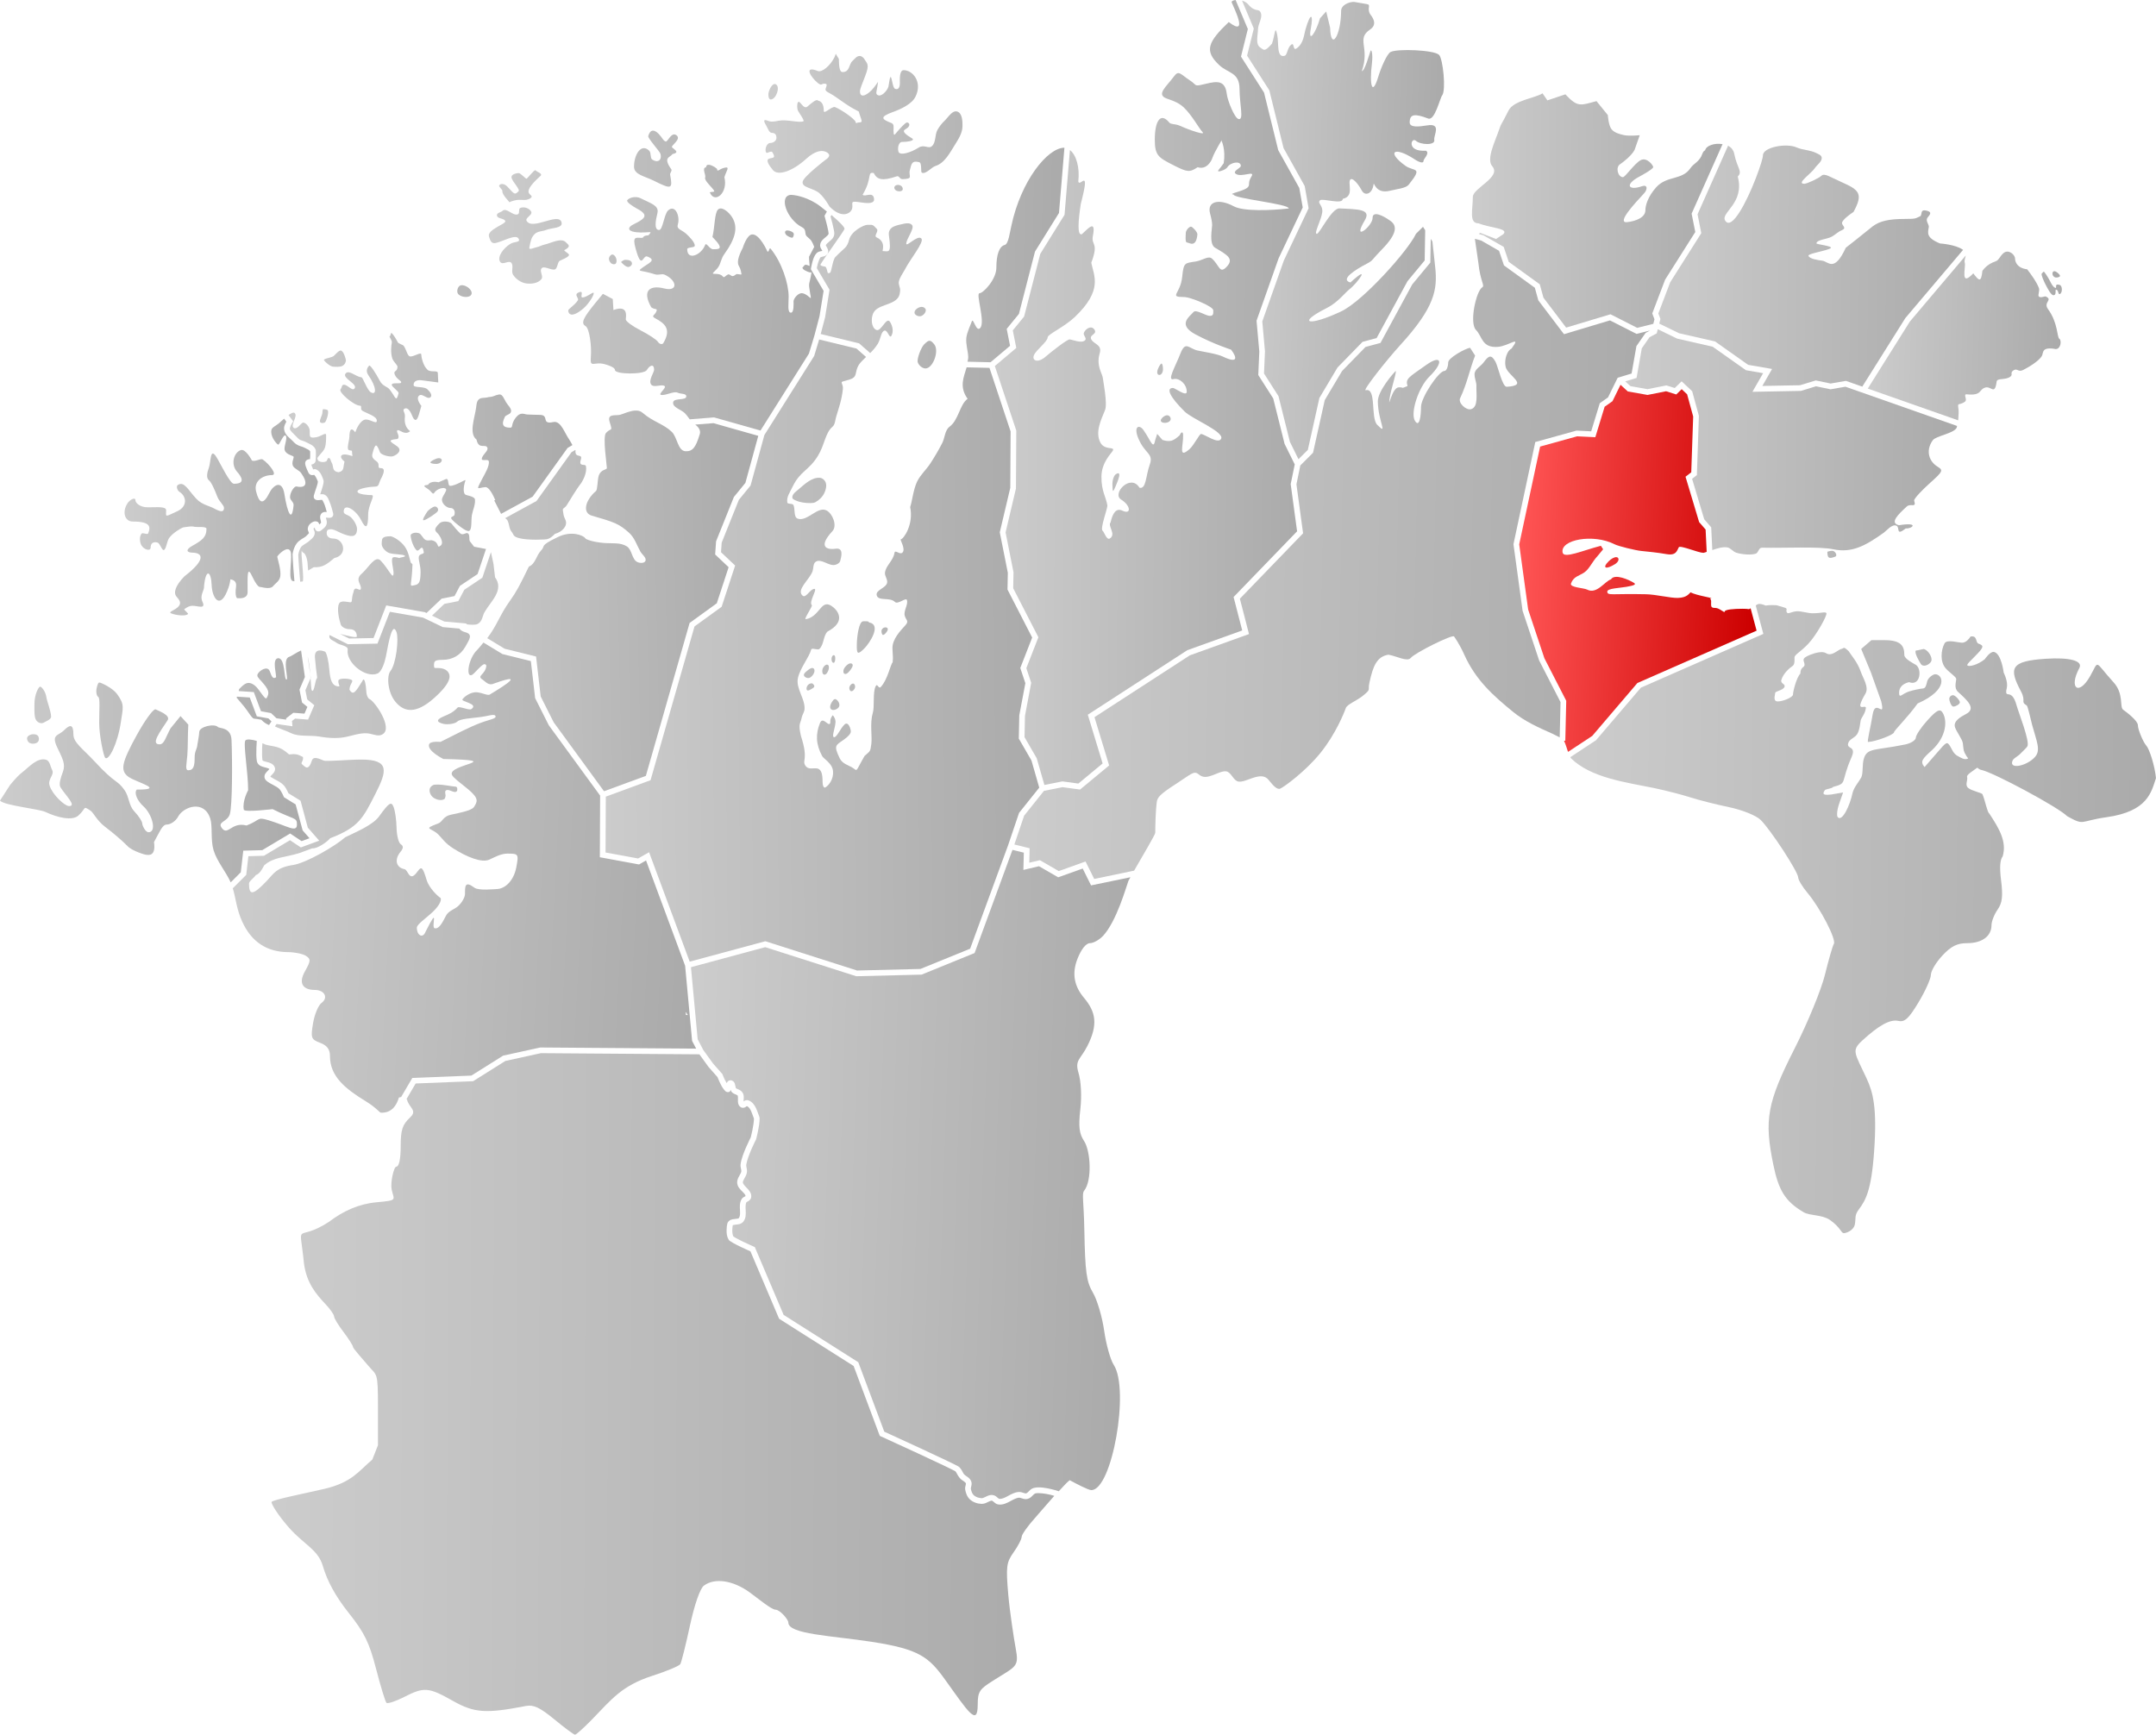 <?xml version="1.0" encoding="UTF-8" standalone="no"?>
<!-- Created with Inkscape (http://www.inkscape.org/) -->

<svg
   xmlns:dc="http://purl.org/dc/elements/1.1/"
   xmlns:cc="http://creativecommons.org/ns#"
   xmlns:rdf="http://www.w3.org/1999/02/22-rdf-syntax-ns#"
   xmlns:svg="http://www.w3.org/2000/svg"
   xmlns="http://www.w3.org/2000/svg"
   xmlns:xlink="http://www.w3.org/1999/xlink"
   xmlns:sodipodi="http://sodipodi.sourceforge.net/DTD/sodipodi-0.dtd"
   xmlns:inkscape="http://www.inkscape.org/namespaces/inkscape"
   width="569.217"
   height="458.025"
   id="svg5967"
   sodipodi:version="0.32"
   inkscape:version="0.92.3 (2405546, 2018-03-11)"
   version="1.0"
   sodipodi:docname="NO 2027 Nesseby.svg">
  <defs
     id="defs5969">
    <linearGradient
       id="Red">
      <stop
         id="stop7134"
         offset="0"
         style="stop-color:#f55;stop-opacity:1;" />
      <stop
         id="stop7136"
         offset="1"
         style="stop-color:#c00;stop-opacity:1;" />
    </linearGradient>
    <linearGradient
       id="Gray">
      <stop
         style="stop-color:#ccc;stop-opacity:1;"
         offset="0"
         id="stop7090" />
      <stop
         style="stop-color:#aaa;stop-opacity:1;"
         offset="1"
         id="stop7092" />
    </linearGradient>
    <linearGradient
       inkscape:collect="always"
       xlink:href="#Gray"
       id="linearGradient7094"
       x1="151.464"
       y1="730.896"
       x2="354.272"
       y2="730.896"
       gradientUnits="userSpaceOnUse"
       gradientTransform="translate(-91.403,-360.899)" />
    <linearGradient
       inkscape:collect="always"
       xlink:href="#Gray"
       id="linearGradient7104"
       x1="492.985"
       y1="607.608"
       x2="649.155"
       y2="607.608"
       gradientUnits="userSpaceOnUse"
       gradientTransform="translate(-91.403,-360.899)" />
    <linearGradient
       inkscape:collect="always"
       xlink:href="#Gray"
       id="linearGradient6813"
       gradientUnits="userSpaceOnUse"
       gradientTransform="translate(-91.403,-360.899)"
       x1="151.464"
       y1="730.896"
       x2="354.272"
       y2="730.896" />
    <linearGradient
       inkscape:collect="always"
       xlink:href="#Gray"
       id="linearGradient991"
       gradientUnits="userSpaceOnUse"
       gradientTransform="translate(-91.403,-360.899)"
       x1="151.464"
       y1="730.896"
       x2="354.272"
       y2="730.896" />
    <linearGradient
       inkscape:collect="always"
       xlink:href="#Gray"
       id="linearGradient1004"
       gradientUnits="userSpaceOnUse"
       gradientTransform="translate(-91.403,-360.899)"
       x1="151.464"
       y1="730.896"
       x2="354.272"
       y2="730.896" />
    <linearGradient
       inkscape:collect="always"
       xlink:href="#Gray"
       id="linearGradient1086"
       gradientUnits="userSpaceOnUse"
       gradientTransform="translate(-91.403,-360.899)"
       x1="151.464"
       y1="730.896"
       x2="354.272"
       y2="730.896" />
    <linearGradient
       inkscape:collect="always"
       xlink:href="#Gray"
       id="linearGradient1154"
       gradientUnits="userSpaceOnUse"
       gradientTransform="translate(-91.403,-360.899)"
       x1="151.464"
       y1="730.896"
       x2="354.272"
       y2="730.896" />
    <linearGradient
       inkscape:collect="always"
       xlink:href="#Gray"
       id="linearGradient1198"
       gradientUnits="userSpaceOnUse"
       gradientTransform="translate(-91.403,-360.899)"
       x1="493.393"
       y1="572.488"
       x2="647.72"
       y2="574.255" />
    <linearGradient
       inkscape:collect="always"
       xlink:href="#Red"
       id="linearGradient1207"
       gradientUnits="userSpaceOnUse"
       gradientTransform="translate(-91.403,-360.899)"
       x1="479.776"
       y1="508.69"
       x2="542.361"
       y2="511.588" />
    <linearGradient
       inkscape:collect="always"
       xlink:href="#Gray"
       id="linearGradient1212"
       gradientUnits="userSpaceOnUse"
       gradientTransform="translate(-91.403,-360.899)"
       x1="507.978"
       y1="473.404"
       x2="595.305"
       y2="474.465" />
    <linearGradient
       inkscape:collect="always"
       xlink:href="#Gray"
       id="linearGradient1220"
       gradientUnits="userSpaceOnUse"
       gradientTransform="translate(-91.403,-360.899)"
       x1="571.882"
       y1="454.931"
       x2="622.794"
       y2="456.257" />
    <linearGradient
       inkscape:collect="always"
       xlink:href="#Gray"
       id="linearGradient1224"
       gradientUnits="userSpaceOnUse"
       gradientTransform="translate(-91.403,-360.899)"
       x1="516.349"
       y1="439.856"
       x2="596.631"
       y2="440.612" />
    <linearGradient
       inkscape:collect="always"
       xlink:href="#Gray"
       id="linearGradient1228"
       gradientUnits="userSpaceOnUse"
       gradientTransform="translate(-91.403,-360.899)"
       x1="466.877"
       y1="423.642"
       x2="533.875"
       y2="423.465" />
    <linearGradient
       inkscape:collect="always"
       xlink:href="#Gray"
       id="linearGradient1288"
       gradientUnits="userSpaceOnUse"
       gradientTransform="translate(-91.403,-360.899)"
       x1="151.464"
       y1="730.896"
       x2="354.272"
       y2="730.896" />
    <linearGradient
       inkscape:collect="always"
       xlink:href="#Gray"
       id="linearGradient1332"
       gradientUnits="userSpaceOnUse"
       gradientTransform="translate(-91.403,-360.899)"
       x1="346.903"
       y1="490.73"
       x2="514.403"
       y2="494.23" />
    <linearGradient
       inkscape:collect="always"
       xlink:href="#Gray"
       id="linearGradient1340"
       gradientUnits="userSpaceOnUse"
       gradientTransform="translate(-91.403,-360.899)"
       x1="405.903"
       y1="408.48"
       x2="459.653"
       y2="409.98" />
    <linearGradient
       inkscape:collect="always"
       xlink:href="#Gray"
       id="linearGradient1342"
       gradientUnits="userSpaceOnUse"
       gradientTransform="translate(-91.403,-360.899)"
       x1="207.369"
       y1="432.657"
       x2="297.525"
       y2="436.016" />
    <linearGradient
       inkscape:collect="always"
       xlink:href="#Gray"
       id="linearGradient1357"
       gradientUnits="userSpaceOnUse"
       gradientTransform="translate(-91.403,-360.899)"
       x1="151.464"
       y1="730.896"
       x2="354.272"
       y2="730.896" />
    <linearGradient
       inkscape:collect="always"
       xlink:href="#Gray"
       id="linearGradient1362"
       gradientUnits="userSpaceOnUse"
       gradientTransform="translate(-91.403,-360.899)"
       x1="341.719"
       y1="474.73"
       x2="422.683"
       y2="475.084" />
    <linearGradient
       inkscape:collect="always"
       xlink:href="#Gray"
       id="linearGradient1370"
       gradientUnits="userSpaceOnUse"
       gradientTransform="translate(-91.403,-360.899)"
       x1="261.109"
       y1="673.781"
       x2="377.428"
       y2="677.67" />
    <linearGradient
       inkscape:collect="always"
       xlink:href="#Gray"
       id="linearGradient1374"
       gradientUnits="userSpaceOnUse"
       gradientTransform="translate(-91.403,-360.899)"
       x1="151.464"
       y1="730.896"
       x2="357.101"
       y2="731.603" />
    <linearGradient
       inkscape:collect="always"
       xlink:href="#Gray"
       id="linearGradient1378"
       gradientUnits="userSpaceOnUse"
       gradientTransform="translate(-91.403,-360.899)"
       x1="78.499"
       y1="567.008"
       x2="160.169"
       y2="566.477" />
    <linearGradient
       inkscape:collect="always"
       xlink:href="#Gray"
       id="linearGradient1383"
       gradientUnits="userSpaceOnUse"
       gradientTransform="translate(-91.403,-360.899)"
       x1="151.464"
       y1="730.896"
       x2="354.272"
       y2="730.896" />
    <linearGradient
       inkscape:collect="always"
       xlink:href="#Gray"
       id="linearGradient1420"
       gradientUnits="userSpaceOnUse"
       gradientTransform="translate(-91.403,-360.899)"
       x1="238.153"
       y1="554.98"
       x2="353.153"
       y2="553.98" />
    <linearGradient
       inkscape:collect="always"
       xlink:href="#Gray"
       id="linearGradient1432"
       gradientUnits="userSpaceOnUse"
       gradientTransform="translate(-91.403,-360.899)"
       x1="280.378"
       y1="414.272"
       x2="359.75"
       y2="415.333" />
    <linearGradient
       inkscape:collect="always"
       xlink:href="#Gray"
       id="linearGradient1488"
       gradientUnits="userSpaceOnUse"
       gradientTransform="translate(-91.403,-360.899)"
       x1="139.84"
       y1="608.02"
       x2="262.346"
       y2="614.207" />
    <linearGradient
       inkscape:collect="always"
       xlink:href="#Gray"
       id="linearGradient1490"
       gradientUnits="userSpaceOnUse"
       gradientTransform="translate(-91.403,-360.899)"
       x1="111.556"
       y1="519.278"
       x2="164.589"
       y2="519.631" />
    <linearGradient
       inkscape:collect="always"
       xlink:href="#Red"
       id="linearGradient1502"
       gradientUnits="userSpaceOnUse"
       gradientTransform="translate(-78.677,-364.954)"
       x1="155.183"
       y1="478.145"
       x2="279.46"
       y2="478.637" />
    <linearGradient
       inkscape:collect="always"
       xlink:href="#Gray"
       id="linearGradient920"
       gradientUnits="userSpaceOnUse"
       gradientTransform="translate(-78.677,-364.954)"
       x1="192.572"
       y1="533.716"
       x2="278.753"
       y2="531.67" />
    <linearGradient
       inkscape:collect="always"
       xlink:href="#Gray"
       id="linearGradient925"
       gradientUnits="userSpaceOnUse"
       gradientTransform="translate(-78.677,-364.954)"
       x1="155.183"
       y1="478.145"
       x2="229.786"
       y2="477.046" />
  </defs>
  <sodipodi:namedview
     id="base"
     pagecolor="#ffffff"
     bordercolor="#666666"
     borderopacity="1.0"
     gridtolerance="10000"
     guidetolerance="10"
     objecttolerance="10"
     inkscape:pageopacity="0.0"
     inkscape:pageshadow="2"
     inkscape:zoom="2"
     inkscape:cx="266.137"
     inkscape:cy="325.59043"
     inkscape:document-units="px"
     inkscape:current-layer="g6739"
     showguides="true"
     inkscape:guide-bbox="true"
     inkscape:window-width="1920"
     inkscape:window-height="1001"
     inkscape:window-x="-9"
     inkscape:window-y="-9"
     showgrid="false"
     inkscape:window-maximized="1"
     fit-margin-top="0"
     fit-margin-left="0"
     fit-margin-right="0"
     fit-margin-bottom="0" />
  <g
     inkscape:label="MAIN"
     inkscape:groupmode="layer"
     id="layer1"
     transform="translate(-78.677,-364.954)"
     style="display:inline;opacity:1">
    <g
       id="g6739"
       style="opacity:1">
      <path
         style="fill:url(#linearGradient1378);fill-opacity:1.0;opacity:1"
         d="m 13.535,184.264 c -0.306,-0.016 -0.474,0.418 -0.686,1.227 -0.291,1.114 -0.121,2.278 0.377,2.586 0.498,0.308 0.236,3.383 0.236,6.834 0,3.451 1.187,8.847 1.578,9.238 0.905,0.905 3.293,-3.669 4.139,-9.412 0.563,-3.826 1.048,-4.665 -0.986,-7.422 -1.233,-1.671 -4.265,-3.03 -4.658,-3.051 z m -15.68,1.09 c -0.417,0.064 -1.488,2.098 -1.488,4.57 0,0.791 -0.065,2.564 0.139,3.484 0.381,1.72 1.921,1.796 2.4,1.398 0.215,-0.178 1.866,-0.721 1.857,-1.521 -0.015,-1.411 -1.069,-4.01 -1.227,-5.086 -0.249,-1.7 -1.357,-2.895 -1.682,-2.846 z m 51.982,2.643 -0.086,0.271 1.904,2.25 c 1.048,1.238 2.137,3.283 2.693,3.283 0.245,0 1.085,0.145 1.916,0.289 0.628,0.68 1.3,1.119 2.039,1.396 l 0.648,-0.967 -0.828,-0.787 -3.047,-0.549 -1.861,-4.965 z m -21.561,3.34 c -0.694,0.084 -2.82,3.03 -4.926,6.867 -3.936,7.171 -4.462,9.339 -2.105,10.998 2.019,1.422 9.919,3.391 2.135,3.33 -0.806,0.972 0.255,3.053 1.742,4.398 2.384,2.157 3.608,6.865 1.367,6.865 -0.825,0 -1.658,-1.769 -1.658,-2.291 0,-0.522 -0.809,-1.846 -2.184,-3.33 -1.375,-1.484 -1.311,-3.823 -2.461,-5.451 -2.118,-3 -2.185,-1.378 -7.945,-7.633 -3.053,-3.315 -5.582,-4.929 -5.582,-7.109 0,-2.818 -0.948,-2.642 -2.477,-1.113 -1.528,1.528 -3.454,1.047 -1.793,4.547 1.388,2.925 2.271,4.374 1.482,6.463 -0.583,1.544 -1.121,3.28 -0.629,4.057 1.44,2.273 4.346,4.953 2.262,4.953 -1.163,0 -4.402,-3.045 -5.133,-5.396 -0.563,-1.813 1.373,-2.814 0.656,-4.168 -0.484,-0.915 -0.589,-2.393 -1.586,-2.67 -2.374,-0.659 -4.554,2 -6.51,3.498 -1.161,0.889 -3.012,3.189 -3.012,3.189 l -2.648,4.109 c 1.246,1.326 10.245,2.152 12.057,3.012 3.007,1.427 7.006,2.41 8.648,0.924 2.2,-1.991 1.061,-2.701 3.273,-1.236 0.633,0.419 1.688,2.648 3.75,4.193 2.062,1.546 4.74,3.848 5.951,5.117 1.211,1.27 4.591,2.309 5.066,2.309 0.475,0 2.461,0.443 1.92,-3.377 1.391,-2.475 2.164,-4.623 3.34,-4.623 1.045,0 2.398,-0.929 3.006,-2.064 1.442,-2.695 6.897,-4.562 8.512,0.498 0.644,2.019 0.049,5.667 0.867,8.34 0.939,3.066 3.21,5.565 4.523,8.488 l 2.666,-2.664 0.652,-5.703 5.021,-0.139 7.354,-4.4 3.016,2.016 2.092,-0.77 -1.809,-2.066 -1.848,-6.861 -3.076,-1.895 -0.094,-0.217 c 0,0 -0.154,-0.359 -0.375,-0.789 -0.221,-0.43 -0.532,-0.939 -0.693,-1.115 -0.37,-0.403 -1.143,-0.836 -1.904,-1.238 -0.381,-0.201 -0.758,-0.399 -1.098,-0.627 -0.34,-0.228 -0.667,-0.476 -0.873,-0.906 -0.217,-0.452 -0.093,-0.989 0.096,-1.303 0.189,-0.314 0.417,-0.527 0.613,-0.723 0.196,-0.196 0.363,-0.371 0.434,-0.477 0.022,-0.032 0.021,-0.03 0.027,-0.037 -0.019,-0.039 -0.055,-0.077 -0.211,-0.152 -0.2,-0.097 -0.54,-0.191 -0.916,-0.287 -0.376,-0.096 -0.79,-0.192 -1.197,-0.402 -0.407,-0.211 -0.85,-0.623 -0.959,-1.201 -0.188,-0.995 -0.168,-2.426 -0.123,-3.676 0.033,-0.936 0.071,-1.362 0.098,-1.713 -1.325,-0.389 -2.599,-0.546 -2.988,-0.156 -0.675,0.675 0.722,8.648 0.701,13.178 0,0 -1.597,2.864 -1.145,5.133 0.152,0.76 7.6,-0.148 7.6,-0.148 5.724,2.883 6.436,2.098 6.436,4.062 0,2.29 -2.53,0.366 -7.533,-1.133 -3.187,-0.955 -1.962,-0.064 -5.781,1.395 -4.028,-1.05 -4.9,2.868 -6.537,0.645 -1.233,-1.674 1.506,-1.552 2.135,-3.652 0.664,-2.216 0.674,-13.926 0.443,-19.561 -0.14,-3.432 -3.158,-3.009 -3.582,-3.434 -1.006,-1.006 -4.943,-0.089 -4.943,1.328 0,0.815 -0.439,2.788 -0.486,3.336 -0.108,1.258 -0.725,1.666 -0.725,3.316 0,2.262 -0.263,3.434 -1.67,3.434 -0.896,0 -0.472,-1.469 -0.268,-3.902 0.181,-2.152 0.087,-5.074 0.26,-8.15 l -2.053,-2.254 -2.637,3.242 c -1.306,2.372 -1.645,4.223 -2.895,4.223 -2.38,0 0.027,-3.163 2.105,-6.336 0.923,-1.409 -2.549,-2.537 -3.121,-2.891 -0.033,-0.02 -0.073,-0.027 -0.119,-0.021 z m -32.104,6.576 c -0.639,-0.016 -1.324,0.23 -1.631,0.693 -0.29,0.438 -0.022,1.221 0.408,1.521 0.647,0.451 1.845,0.386 2.355,-0.215 0.363,-0.427 0.315,-1.326 -0.121,-1.678 -0.259,-0.21 -0.628,-0.313 -1.012,-0.322 z"
         transform="translate(91.403,360.899)"
         id="path1137"
         inkscape:connector-curvature="0">
        <title
           id="title1483"
           style="fill-opacity:1.0">Loppa</title>
      </path>
      <path
         style="fill:url(#linearGradient1198);fill-opacity:1;opacity:1"
         d="m 451.73,163.51 c -0.376,0.021 -0.633,0.19 -0.91,0.432 l 2.004,7.488 -32.334,14.199 -11.844,13.879 -6.77,4.461 c 0.049,0.062 0.06,0.203 0.113,0.256 5.309,5.245 14.592,6.382 22.07,7.92 3.025,0.638 7.3,1.739 9.5,2.447 2.2,0.708 6.807,1.875 10.238,2.592 3.5,0.731 7.147,2.204 8.309,3.352 2.685,2.652 9.889,13.698 9.926,15.219 0.015,0.645 1.118,2.47 2.451,4.055 3.37,4.005 7.667,12.317 6.959,13.463 -0.323,0.523 -1.38,4.18 -2.348,8.129 -0.968,3.949 -4.553,12.681 -7.967,19.404 -7.301,14.377 -8.125,18.866 -5.658,30.811 1.347,6.524 2.997,9.595 8.012,12.52 1.633,0.953 4.872,0.591 6.932,2.035 2.75,1.927 2.975,3.449 3.594,3.482 0.619,0.034 2.644,-0.652 2.975,-2.307 0.331,-1.655 -0.168,-2.3 1.008,-3.891 1.774,-2.4 3.35,-4.846 4.088,-15.443 0.805,-11.562 -0.293,-15.561 -2.006,-19.25 -3.126,-6.732 -4.055,-7.276 -1.148,-9.949 4.445,-4.088 7.41,-5.699 9.57,-5.199 1.646,0.381 2.727,-0.621 5.316,-4.928 1.788,-2.973 3.251,-6.237 3.254,-7.254 0.003,-1.017 1.375,-3.314 3.051,-5.102 2.319,-2.474 3.888,-3.25 6.568,-3.25 3.872,0 6.377,-1.848 6.377,-4.705 0,-1.017 0.724,-2.881 1.607,-4.143 1.244,-1.776 1.45,-3.529 0.92,-7.775 -0.433,-3.463 -0.254,-5.459 0.43,-6.283 1.137,-3.888 -0.896,-7.304 -3.531,-11.316 -0.558,-0.345 -1.063,-3.346 -1.807,-5.096 -0.169,-0.397 -2.864,-0.864 -3.801,-1.691 -0.887,-0.783 -0.017,-1.911 -0.26,-2.91 -0.146,-0.599 1.666,-1.618 2.689,-2.412 0.358,0.293 0.688,0.51 0.932,0.555 3.228,0.587 20.726,10.05 22.791,12.248 4.713,2.627 3.208,1.284 10.367,0.283 10.979,-1.535 11.864,-6.67 13.092,-10.328 -0.304,-3.258 -1.729,-7.674 -2.553,-8.584 -0.823,-0.91 -2.223,-4.226 -2.223,-5.389 0,-1.163 -2.887,-3.373 -3.891,-4.092 -1.003,-0.719 0.256,-4.171 -2.539,-7.242 -5.251,-5.771 -3.705,-5.963 -6.201,-1.578 -3,5.27 -5.69,3.172 -2.832,-2.168 1.034,-1.932 -2.524,-2.884 -8.939,-2.457 -9.213,0.613 -9.752,2.426 -6.459,8.619 1.389,2.612 -0.187,2.717 1.494,3.693 0.326,0.19 1.064,3.752 1.445,5.15 1.185,4.343 2.367,6.685 0.742,8.48 -2.169,2.397 -6.832,3.344 -5.947,1.037 0.317,-0.825 1.344,-1.052 2.301,-2.113 0.491,-0.545 1.313,-1.203 1.631,-1.717 0.77,-1.246 -2.317,-8.975 -2.834,-10.859 -1.282,-4.667 -2.995,-1.666 -2.707,-3.996 0.06,-0.483 0.708,-1.66 -0.693,-4.654 0,0 -0.599,-4.982 -2.549,-5.445 -1.013,-0.241 -2.455,1.932 -2.455,1.932 -2.052,1.614 -4.108,1.959 -4.527,1.672 -0.424,-0.29 0.814,-1.232 2.678,-3.217 1.74,-1.852 1.465,-2.099 0.176,-2.594 -0.837,-0.321 -0.189,-2.208 -2.074,-1.859 -0.325,0.526 -1.173,1.627 -2.221,1.627 -1.048,0 -4.028,-0.972 -4.645,0.18 -0.919,1.717 -1.3,4.883 0.41,6.703 1.147,1.221 2.68,2.152 2.68,2.719 0,0.567 -0.661,2.358 0.439,3.354 2.589,2.343 4.84,4.425 2.197,5.84 -1.563,0.836 -3.478,1.926 -2.957,3.541 0.384,1.19 1.92,3.119 2.068,4.219 0.174,1.291 0.044,1.953 0.85,3.182 -0.101,0.022 0.609,0.799 0.537,0.836 -0.976,0.506 -1.935,-0.258 -2.541,-0.543 -1.358,-0.639 -1.731,-1.909 -2.156,-2.613 -0.913,-1.513 -1.084,-1.145 -3.471,1.598 l -3.33,3.826 c -1.286,-1.511 -0.53,-2.215 2.016,-4.527 3.752,-3.53 4.063,-7.753 2.734,-9.869 -0.682,-1.086 -1.536,-0.652 -3.947,2 -1.693,1.862 -3.091,3.94 -3.107,4.617 -0.016,0.677 -1.267,1.486 -2.779,1.799 -7.968,1.649 -10.076,0.814 -10.953,3.771 -0.484,1.631 -0.117,3.869 -0.697,4.969 -0.58,1.1 -1.994,2.639 -2.324,4.236 -0.607,2.94 -2.625,7.478 -3.844,6.26 -0.365,-0.365 -0.201,-1.99 0.363,-3.609 l 1.027,-2.943 -3.074,0.525 c -2.949,0.396 -2.011,-0.637 -1.785,-1.08 0.207,-0.407 1.908,-0.415 2.232,-0.918 3.927,-1.05 1.827,-0.942 4.844,-7.809 1.408,-3.205 -1.441,-1.982 -0.84,-3.811 0.34,-1.035 1.605,-1.237 2.311,-2.275 0.676,-0.994 0.797,-2.829 0.949,-3.613 0.064,-0.62 1.208,-1.788 1.377,-3.301 0.138,-1.233 -3.325,1.689 -0.1,-3.846 0.982,-1.685 -0.709,-4.187 -1.248,-5.775 -0.869,-2.56 -2.695,-4.556 -3.203,-5.424 -1.524,-1.415 -1.078,-0.697 -2.074,-0.533 -1.191,0.516 -2.461,1.984 -3.918,1.062 -0.872,-0.551 -2.651,-0.152 -4.139,0.434 -2.721,1.072 -1.504,1.579 -1.504,2.645 0,0.781 -1.082,0.494 -1.111,2.32 -1.1,1.181 -1.941,4.81 -1.941,5.531 0,0.732 -2.626,1.824 -4.021,1.824 -1.375,0 -0.682,-1.71 -0.682,-2.234 0,-0.49 1.999,-0.643 2.434,-1.564 0.396,-0.839 -1.081,-0.852 -0.814,-1.842 0.477,-1.772 2.303,-3.29 2.898,-3.664 0.699,-0.44 0.58,-1.513 0.58,-2.287 0,-0.775 1.453,-1.335 3.639,-3.633 2.186,-2.298 5.079,-7.607 4.785,-8.082 -0.294,-0.475 -1.239,0.029 -3.654,0.029 -1.343,0 -3.004,-0.611 -4.205,-0.527 -1.408,0.099 -2.273,0.859 -2.582,0.307 -0.414,-0.74 0.444,-0.968 -0.678,-1.299 l -2.047,-0.602 c -0.701,-0.024 -1.687,-0.102 -2.873,0.088 -0.795,-0.329 -1.314,-0.454 -1.707,-0.432 z m 29.625,9.57 -2.697,2.32 2.582,6.244 2.709,7.602 c 1.115,4.971 -1.549,-0.986 -2.268,3.479 -0.524,3.253 -1.531,7.248 -1.213,7.24 1.821,-0.043 6.865,-1.894 6.865,-2.574 0,-0.438 3.648,-3.978 6.227,-7.594 8.264,-3.643 6.705,-7.717 4.617,-7.717 -0.486,0 -1.826,0.853 -2.09,1.861 -0.264,1.008 -0.378,1.849 -1.141,1.9 -0.763,0.052 -2.399,0.404 -3.637,0.783 -1.837,0.563 -2.641,2.037 -2.641,0.324 0,-1.403 0.939,-2.361 2.611,-2.781 3.048,1.191 3.497,-3.526 1.779,-4.588 -0.55,-0.34 -3.012,-1.532 -3.012,-2.58 0,-2.405 -0.867,-3.92 -5.275,-3.92 z m 13.783,2.334 c -1.464,0.35 -1.935,0.409 -2.082,0.41 0.018,0.011 0.026,0.031 0,0.072 -0.376,0.609 0.99,2.895 1.33,3.445 0.721,1.166 2.874,-0.023 2.852,-1.119 -0.027,-1.333 -1.333,-2.715 -2.1,-2.809 z m 7.777,12.199 c -0.55,0 -1,0.45 -1,1 0,0.55 0.528,2.008 1.078,2.008 0.55,0 1.711,-0.589 1.711,-1.139 0,-0.55 -1.239,-1.869 -1.789,-1.869 z"
         transform="translate(91.403,360.899)"
         id="path1135"
         inkscape:connector-curvature="0">
        <title
           id="title1200"
           style="fill-opacity:1">Sør-Varanger</title>
      </path>
      <path
         style="fill:url(#linearGradient1420);fill-opacity:1.0;opacity:1"
         d="m 203.541,93.691 -1.314,4.354 -13.143,20.875 -3.65,13.334 -3.098,3.795 -4.527,11.277 -0.178,2.529 3.73,3.525 -3.57,10.896 -7.156,5.182 -11.609,40.605 -11.809,4.334 -0.068,14.752 8.58,1.582 2.908,-1.658 10.723,28.896 19.979,-5.393 24.211,7.734 16.729,-0.414 13.123,-5.344 9.986,-27.207 0.016,-0.041 2.914,-8.613 5.33,-6.672 -2.057,-7.172 -3.338,-5.77 0.125,-6.139 1.602,-8.494 -1.338,-4.01 3.139,-8.039 -6.514,-12.678 0.086,-4.426 -2.125,-10.686 2.771,-11.738 0.088,-14.887 -5.578,-16.791 -6.029,-0.141 c -0.751,2.594 -2.033,5.113 0.254,8.311 -2.108,1.509 -2.333,5.552 -4.764,7.367 -1.264,0.944 -1.214,2.916 -1.936,4.318 -0.952,1.852 -2.011,3.653 -3.15,5.396 -1.081,1.653 -2.633,3.009 -3.488,4.789 -1.002,2.087 -1.332,5.37 -1.822,6.701 0.968,4.69 -1.806,8.52 -2.463,8.52 -0.386,0 1.395,2.582 0.41,3.52 -0.693,0.659 -1.93,-0.876 -2.084,0.037 -0.374,2.211 -2.276,3.317 -2.516,5.24 -0.115,0.921 0.781,1.829 0.553,2.729 -0.349,1.376 -3.105,1.894 -2.736,3.266 0.441,1.642 3.447,0.404 4.795,1.746 0.779,0.776 2.903,-1.246 3.168,-0.52 0.426,1.171 -0.915,2.822 -0.566,4.154 0.313,1.199 1.238,1.351 0.156,2.547 -1.194,1.319 -3.498,3.643 -3.398,6.15 0.11,2.747 0.192,1.894 0.051,3.613 -0.616,0.665 -1.298,4.542 -3.119,6.504 -0.633,0.682 -0.885,-1.159 -1.371,-0.168 -0.814,1.661 -0.222,5.285 -0.773,7.139 -0.769,2.589 -0.119,6.111 -0.359,8.055 -0.323,2.096 -0.135,1.742 -1.789,3.188 -2.638,4.569 -1.668,4.01 -3.35,3 -0.865,-0.52 -2.525,-0.931 -3.213,-2.373 -1.633,-3.424 -1.102,-3.388 1.033,-4.883 1.207,-0.845 1.904,-1.613 1.904,-2.217 0,-0.604 -0.645,-2.754 -1.65,-1.844 -1.08,0.977 -2.067,3.511 -2.807,3.367 -0.642,-0.125 0.266,-2.209 0.404,-3.854 0.08,-0.951 -0.501,-1.762 -0.742,-1.945 -0.943,1.283 -0.492,1.845 -0.676,2.17 -0.492,0.87 -1.907,-1.958 -2.676,-0.107 -1.158,2.894 -1.135,5.538 0.584,8.738 0.323,0.602 2.298,1.783 2.727,3.293 0.546,1.922 -0.457,4.127 -1.965,5.027 -0.976,-0.14 -0.463,-2.043 -0.834,-3.576 -0.706,-2.92 -3.196,-0.397 -4.381,-2.254 -0.931,-1.459 0.906,-1.454 -1.158,-7.822 -0.794,-3.368 -0.095,-3.217 0.189,-4.789 0.144,-0.797 0.718,-1.498 0.762,-2.307 0.151,-2.786 -2.343,-5.46 -1.748,-8.186 0.58,-2.654 2.998,-5.55 3.5,-7.512 0.152,-0.595 1.723,0.246 2.162,-0.172 1.266,-1.206 0.969,-3.378 2.145,-4.592 5.119,-2.681 2.679,-5.756 0.975,-6.82 -1.41,-0.88 -2.173,-0.102 -3.111,1.029 -0.776,0.935 -1.92,2.294 -3.613,2.521 -0.581,0.078 1.868,-3.456 1.625,-3.68 -0.917,-0.845 1.634,-4.409 0.633,-4.32 -1.185,0.105 -2.198,2.565 -3.094,1.781 -1.72,-1.506 1.797,-4.206 2.607,-6.344 0.328,-0.866 0.116,-2.152 0.912,-2.625 1.483,-0.881 3.433,1.265 5.105,0.844 0.536,-0.135 1.166,-0.479 1.312,-1.012 0.308,-1.119 0.996,-3.626 -1.281,-3.238 -1.398,0.238 -5.15,0.096 -0.75,-4.674 1.271,-1.378 0.106,-4.492 -1.527,-5.412 -2.318,-1.306 -5.21,3.08 -7.693,2.125 -1.056,-0.406 -0.611,-2.402 -1.066,-3.541 -0.225,-0.563 -1.592,-0.184 -1.658,-0.74 -0.174,-1.472 0.565,-2.402 1.445,-4.205 2.017,-4.133 4.197,-4.115 6.637,-8.053 1.803,-2.91 1.915,-6.063 3.863,-7.719 0.719,-0.611 0.7,-1.754 0.975,-2.656 0.724,-2.381 1.476,-4.513 1.764,-7.254 0.158,-1.501 -0.909,-1.814 0.154,-2.092 2.483,-0.648 3.041,-0.835 3.305,-2.238 0.392,-2.088 1.124,-2.646 2.43,-3.951 0.032,-0.032 0.186,-0.178 0.238,-0.227 l -2.545,-2.232 z m 29.135,0.334 c -0.377,0.007 -0.786,0.327 -1.422,0.963 -0.81,0.81 -1.995,3.908 -1.662,4.775 0.333,0.868 1.246,1.576 2.029,1.576 1.977,0 3.715,-4.68 2.287,-6.4 -0.51,-0.615 -0.855,-0.921 -1.232,-0.914 z m -28.918,36.187 c -2.101,-0.177 -3.977,1.612 -5.578,2.984 -0.722,0.619 -1.829,1.337 -1.715,2.281 0.044,0.363 0.516,0.542 0.848,0.695 1.197,0.555 2.573,0.711 3.893,0.713 0.46,7e-4 0.952,-0.027 1.357,-0.244 1.007,-0.539 1.895,-1.433 2.375,-2.469 0.398,-0.858 0.662,-1.953 0.289,-2.822 -0.244,-0.57 -0.851,-1.087 -1.469,-1.139 z m 12.295,37.883 c -0.382,-0.024 -0.818,4.8e-4 -0.896,0.004 -1.101,0.044 -1.64,3.919 -1.672,6.15 -0.035,2.496 0.181,2.823 2,1.004 1.285,-1.285 4.733,-6.324 1.141,-6.867 0.137,-0.194 -0.19,-0.267 -0.572,-0.291 z m 5.004,1.609 c -0.582,0 -1.059,0.45 -1.059,1 0,0.55 0.199,1 0.441,1 0.243,0 0.719,-0.45 1.059,-1 0.34,-0.55 0.141,-1 -0.441,-1 z m -13.631,7.342 c -0.345,-0.063 -0.574,0.509 -0.609,0.857 -0.043,0.421 0.089,1.138 0.512,1.16 0.289,0.015 0.394,-0.467 0.432,-0.754 0.057,-0.432 0.095,-1.186 -0.334,-1.264 z m 4.273,2.17 c -0.627,0.101 -1.352,0.879 -1.629,1.467 -0.183,0.389 -0.218,1.094 0.17,1.279 0.511,0.245 1.107,-0.434 1.455,-0.881 0.374,-0.479 1.019,-1.373 0.537,-1.744 -0.084,-0.065 -0.176,-0.103 -0.271,-0.121 -0.084,-0.016 -0.172,-0.014 -0.262,0 z m -6.119,0.322 c -0.486,0.017 -0.98,0.652 -1.137,1.135 -0.16,0.492 -0.109,1.374 0.393,1.5 0.565,0.142 1.025,-0.721 1.189,-1.279 0.126,-0.43 0.182,-1.167 -0.238,-1.322 -0.068,-0.025 -0.138,-0.036 -0.207,-0.033 z m -3.898,0.887 c -0.494,0.036 -1.128,0.583 -1.529,0.924 -0.31,0.263 -0.747,0.664 -0.621,1.051 0.164,0.503 0.963,0.818 1.457,0.629 0.838,-0.32 1.741,-1.79 1.127,-2.443 -0.12,-0.128 -0.269,-0.172 -0.434,-0.16 z m -0.082,4.057 c -0.319,-0.037 -0.724,0.157 -0.953,0.373 -0.342,0.323 -0.571,0.945 -0.359,1.365 0.214,0.425 1.088,-0.164 1.498,-0.406 0.621,-0.367 0.626,-0.721 0.096,-1.211 -0.077,-0.071 -0.175,-0.109 -0.281,-0.121 z m 10.799,0.062 c -0.413,0.061 -0.795,0.59 -0.879,1.006 -0.072,0.357 0.084,0.928 0.441,1 0.476,0.096 0.963,-0.524 1.059,-1 0.072,-0.357 -0.084,-0.928 -0.441,-1 -0.059,-0.012 -0.121,-0.014 -0.18,-0.006 z m -4.691,4.1 c -0.165,0.021 -0.336,0.143 -0.441,0.268 -0.535,0.631 -1.185,1.859 -0.572,2.414 0.556,0.503 1.842,-0.041 2.127,-0.734 0.273,-0.664 -0.281,-1.68 -0.953,-1.932 -0.051,-0.019 -0.105,-0.023 -0.16,-0.016 z"
         transform="translate(91.403,360.899)"
         id="path1411"
         inkscape:connector-curvature="0">
        <title
           id="title1422"
           style="fill-opacity:1.0">Porsanger</title>
      </path>
      <path
         style="fill:url(#linearGradient1488);fill-opacity:1.0;opacity:1"
         d="m 90.199,165.598 -3.268,8.398 -7.818,0.158 -4.385,-2.209 -0.459,-0.217 c -0.291,1.273 1.098,1.44 1.787,2.002 0.869,0.709 3.174,0.767 3.014,1.877 -0.489,3.378 4.704,7.618 7.877,6.277 1.097,-0.463 1.897,-2.915 2.213,-4.496 0.72,-3.838 1.695,-9.315 2.787,-6.469 0.67,1.747 -0.096,8.484 -1.58,10.297 -1.06,1.295 -0.77,5.729 1.398,8.254 2.266,2.639 5.346,3.136 10.086,-1.07 2.116,-1.878 3.808,-3.809 4.072,-5.299 0.28,-1.579 -0.986,-2.664 -2.939,-2.664 -1.068,0 -1.127,0.106 -1.127,-0.719 0,-1.024 0.093,-1.439 2.312,-1.443 2.542,-0.005 4.674,-1.205 5.973,-3.488 1.185,-2.083 2.018,-3.277 -0.111,-3.828 -0.739,-0.191 -1.23,-0.569 -1.502,-0.941 l -4.355,-0.383 -5.232,-2.51 z m 24.717,8.113 c -0.653,0.787 -1.218,1.529 -2.131,2.449 -2.292,2.921 -2.464,7.771 -0.381,5.688 1.84,-1.84 2.741,-3.062 3.271,-2.072 -0.163,2.396 -2.621,2.665 -1.076,3.672 0.851,0.539 1.629,1.75 3.047,1.104 10.359,-3.739 -0.523,2.529 -1.064,2.887 -0.602,0.402 -2.499,-0.749 -3.93,-0.592 -1.608,0.176 -2.863,1.287 -3.275,1.824 -0.521,0.679 4.439,1.179 2.32,2.621 -0.583,0.397 -3.177,-0.882 -3.611,-0.41 -1.295,1.407 -2.418,1.771 -3.793,2.375 -2.173,0.955 -1.506,1.554 0.107,1.934 1.021,0.24 3.01,-0.012 3.611,-0.613 0.742,-0.742 3.657,-0.873 6.148,-1.195 1.913,-0.248 3.559,-0.881 3.895,-0.338 0.474,0.767 -1.383,0.925 -4.039,1.928 -2.791,1.053 -6.492,2.979 -10.471,4.979 0,0 -2.711,-0.31 -3,0.674 -0.505,1.722 3.781,3.83 3.781,3.83 17.167,0.397 0.952,1.38 2.277,4.207 0.375,0.799 2.123,2.02 4.18,3.715 3.079,2.538 2.51,3.351 1.619,4.764 -0.595,0.943 -4.059,1.61 -6.104,2.035 -2.044,0.425 -2.172,1.861 -3.291,2.283 -4.318,1.629 -1.887,1.058 0.025,2.971 1.069,1.069 1.699,2.242 3.992,3.689 3.496,2.207 7.432,3.827 9.453,2.906 1.326,-0.604 3.039,-1.586 4.725,-1.586 2.977,0 3.044,0.102 2.387,3.604 -0.642,3.422 -2.835,5.688 -5.158,5.758 -0.582,0.017 -4.823,0.456 -5.891,-0.352 -2.541,-1.922 -2.496,-0.373 -2.496,1.623 0,0.898 -0.83,2.36 -1.844,3.25 -1.014,0.89 -2.49,1.215 -3.174,2.504 -0.826,1.558 -1.775,3.64 -3.004,3.318 -1.032,-0.27 1.399,-6.598 -2.383,0.906 -0.743,1.937 -2.314,0.95 -2.314,-1.037 0,-0.898 2.295,-2.383 4.223,-4.201 1.928,-1.818 2.471,-3.406 1.934,-3.738 -0.538,-0.332 -2.915,-2.491 -3.564,-4.658 -1.002,-3.345 -1.354,-3.7 -2.342,-2.35 -2.275,3.261 -2.452,-0.319 -3.516,-0.521 -2.239,-0.427 -2.718,-2.554 -1.045,-4.57 0.775,-0.933 0.8,-1.558 0.078,-2.004 -0.577,-0.356 -1.08,-2.31 -1.119,-4.34 -0.039,-2.03 -0.392,-4.507 -0.785,-5.504 -0.608,-1.542 -1.184,-1.167 -3.842,2.5 -1.722,2.376 -6.526,4.29 -8.916,5.492 -2.633,2.332 -10.321,6.805 -13.752,7.32 -4.362,0.655 -5.091,2.208 -6.906,4.133 -3.769,3.996 -4.756,3.921 -4.756,0.785 0,-0.652 1.303,-1.465 1.779,-2.232 1.003,-0.338 1.644,-1.46 2.209,-2.557 2.45,-2.242 5.528,-2.085 9.27,-3.258 0.733,-0.23 2.774,-1.044 3.447,-1.27 1.37,0.17 4.081,-1.823 4.721,-2.654 7.58,-2.905 8.682,-5.326 11.914,-11.666 3.104,-6.089 3.863,-9.111 -3.705,-9.111 -3.493,0 -9.115,0.573 -9.936,0.258 -0.942,-0.362 -2.682,-1.31 -3.098,-0.002 -0.948,2.987 -1.844,1.57 -2.574,1.008 -0.515,-0.396 0.379,-0.804 0.223,-1.936 -1.424,-0.783 -2.032,-0.861 -3.682,-0.678 -2.537,-2.356 -3.771,-1.935 -6.246,-2.609 -0.213,-0.17 -0.539,-0.199 -0.793,-0.34 -0.023,0.349 -0.042,0.517 -0.064,1.141 -0.043,1.212 -0.031,2.662 0.098,3.344 0.01,0.053 -0.004,0.056 0.174,0.148 0.178,0.092 0.506,0.186 0.879,0.281 0.373,0.095 0.79,0.191 1.201,0.391 0.411,0.2 0.862,0.569 1.02,1.135 0.134,0.483 -0.047,0.946 -0.246,1.242 -0.199,0.296 -0.43,0.51 -0.621,0.701 -0.168,0.168 -0.277,0.297 -0.338,0.381 0.04,0.045 0.091,0.115 0.279,0.242 0.242,0.162 0.584,0.348 0.961,0.547 0.754,0.398 1.652,0.833 2.309,1.549 0.387,0.422 0.679,0.97 0.924,1.447 0.182,0.354 0.249,0.513 0.311,0.65 l 3.195,1.969 1.91,7.102 3.016,3.445 -4.854,1.787 -2.863,-1.912 -6.875,4.113 -4.111,0.113 -0.566,4.932 -3.551,3.547 c 0.856,2.774 0.942,5.426 2.516,8.855 2.424,5.284 6.48,7.968 12.08,7.994 1.769,0.008 3.892,0.449 4.717,0.98 1.319,0.849 1.287,1.341 -0.256,4.074 -1.948,3.451 -0.227,4.93 2.6,4.93 2.573,0 3.643,2.057 1.779,3.42 -0.839,0.614 -1.846,3.016 -2.238,5.34 -0.662,3.918 -0.528,4.295 1.871,5.207 1.832,0.696 2.588,1.715 2.588,3.488 0,5.387 4.039,8.632 9.449,11.938 2.879,1.759 3.606,2.991 3.992,3.01 2.345,0.113 3.958,-1.26 4.764,-3.994 l 0.584,-0.133 2.955,-5.043 15.584,-0.615 8.396,-5.273 9.795,-2.148 41.16,0.299 -1.07,-2.043 -1.842,-19.844 -10.314,-27.793 -1.848,1.055 -10.354,-1.908 0.074,-16.283 -13.555,-18.574 -3.6,-7.158 -1.129,-9.777 -7.512,-1.859 z m -43.393,2.102 c -0.643,0.068 -1.212,0.507 -1.094,1.934 0.384,4.63 0.697,4.976 0.512,5.451 -0.4,0 -0.711,4.049 -1.346,3.146 -0.161,-0.229 -0.22,-1.577 -0.326,-3.223 l -1.365,3.176 0.484,2.432 1.869,1.529 -1.648,3.801 -3.432,-0.268 -0.807,0.627 0.119,1.4 -4.201,-0.598 -0.426,0.635 c 0.484,0.296 3.095,1.207 4.383,1.824 1.925,0.922 4.714,0.467 7.189,0.83 6.926,1.229 8.304,-0.639 11.969,-0.842 2.25,-0.124 3.45,1.139 4.916,0.24 2.724,-1.669 -2.019,-8.633 -3.525,-9.303 -0.412,-0.183 -0.78,-1.083 -0.814,-2 -0.043,-1.138 -0.416,-4.279 -1.055,-2.686 -1.782,2.842 -2.375,3.866 -3.381,2.266 0,-1.413 1.059,-2.129 0.646,-2.545 -0.412,-0.416 -3.6,-0.725 -3.6,0.232 0,1.117 0.826,1.594 -0.297,1.381 -1.25,-0.237 -1.842,-1.473 -2.068,-4.324 -0.174,-2.195 -0.661,-4.346 -1.084,-4.777 -0.026,-0.027 -0.052,-0.043 -0.076,-0.051 -0.181,-0.055 -0.9,-0.357 -1.543,-0.289 z m -2.254,7.309 0.047,-0.111 -0.135,-0.934 c 0.028,0.365 0.066,0.702 0.088,1.045 z m -0.088,-1.045 c -0.123,-1.618 -0.299,-3.372 -0.68,-4.721 z m 33.619,29.135 c -0.254,-0.002 -0.505,0.005 -0.756,0.023 -0.56,0.042 -1.148,0.533 -1.299,1.074 -0.208,0.749 0.184,1.695 0.773,2.203 0.773,0.667 2.096,1.035 3.008,0.576 0.245,-0.123 0.289,-0.475 0.357,-0.74 0.13,-0.502 -0.301,-1.207 0.086,-1.553 0.724,-0.647 2.28,0.904 2.908,0.164 0.264,-0.311 0.141,-1.169 -0.266,-1.193 -1.223,-0.075 -3.036,-0.54 -4.812,-0.555 z m 65.514,60.01 c 0.182,0.284 0.366,0.566 0.553,0.842 l -0.508,-0.006 -0.01,-0.238 c -0.009,-0.212 -0.025,-0.39 -0.035,-0.598 z"
         transform="translate(91.403,360.899)"
         id="path1131"
         inkscape:connector-curvature="0">
        <title
           id="title1495"
           style="fill-opacity:1.0">Alta</title>
      </path>
      <path
         style="fill:url(#linearGradient920);fill-opacity:1.0;opacity:1"
         d="M 168.156 108.406 C 167.977 108.394 167.793 108.395 167.605 108.408 C 166.358 108.496 164.96 109.097 163.814 109.49 C 162.736 109.86 160.237 109.059 160.936 111.336 C 161.82 114.216 161.363 112.802 159.988 114.32 C 159.073 115.332 160.225 122.777 160.225 123.574 C 160.225 124.119 158.558 123.828 158.02 125.793 C 157.77 126.704 157.733 129.311 157.385 129.609 C 154.417 132.15 153.768 135.43 156.203 136.137 C 162.251 137.891 163.4 138.267 166.105 140.691 C 167.531 141.969 168.127 143.945 169.061 145.617 C 169.525 146.449 170.816 147.311 170.373 148.154 C 170.049 148.77 168.936 148.703 168.303 148.416 C 166.785 147.728 166.916 145.161 165.506 144.271 C 163.766 143.175 161.766 143.549 159.404 143.361 C 156.813 143.156 154.759 142.484 154.557 142.156 C 154.062 141.356 150.899 140.054 147.33 141.775 C 142.188 144.256 144.171 144.001 142.83 145.377 C 141.598 146.641 141.351 148.935 139.631 149.596 C 137.244 154.543 136.309 156.288 134.691 158.547 C 131.922 162.414 131.325 164.945 128.641 168.506 L 133.232 171.291 L 141.531 173.344 L 142.75 183.893 L 146.174 190.701 L 159.467 208.918 L 170.518 204.863 L 182.062 164.492 L 189.244 159.293 L 192.367 149.764 L 188.812 146.402 L 189.055 142.932 L 193.756 131.223 L 196.797 127.496 L 200.197 115.078 L 188.369 111.729 L 183.559 112.109 C 184.77 113.029 185.02 113.961 184.697 114.809 C 183.696 118.059 182.902 119.225 181.006 119.143 C 178.911 119.052 178.868 115.47 177.355 114.018 C 175.129 111.881 172.597 111.514 169.602 108.959 C 169.187 108.605 168.693 108.443 168.156 108.406 z M 151.871 118.818 L 150.885 119.4 L 141.639 132.291 L 133.355 136.816 C 133.598 136.991 133.872 137.204 133.973 137.398 C 134.548 138.508 134.324 139.525 135.111 140.455 C 135.654 141.097 135.34 141.636 137.037 142.086 C 139.335 142.695 144.09 142.503 144.564 142.334 C 145.389 142.04 145.679 141.756 146.514 140.963 C 148.52 140.434 149.986 138.736 149.271 137.252 C 148.666 135.994 148.811 135.816 148.605 134.738 C 148.494 134.157 149.112 134.201 149.631 133.393 C 150.621 131.851 152.105 129.239 153.473 127.512 C 153.921 126.809 155.021 124.83 154.701 123.104 C 154.549 122.285 152.684 123.445 153.354 121.34 C 153.915 119.574 151.721 121.171 151.949 118.953 C 151.919 118.895 151.9 118.874 151.871 118.818 z M 129.617 145.783 L 127.346 152.541 L 122.58 155.727 L 121.002 158.715 L 117.32 159.445 L 114.055 162.553 L 117.303 164.109 L 122.98 164.609 L 123.393 164.881 C 124.44 164.965 125.546 165.048 126.129 164.734 C 127.383 164.06 127.364 162.606 127.918 161.637 C 129.544 158.793 133.194 155.826 130.697 152.414 L 130.297 148.959 L 129.617 145.783 z "
         transform="translate(78.677,364.954)"
         id="path918">
        <title
           id="title923"
           style="fill-opacity:1.0">Kvalsund</title>
      </path>
      <path
         style="fill:url(#linearGradient925);fill-opacity:1.0;opacity:1"
         d="M 122.068 75.303 C 121.898 75.293 121.736 75.308 121.588 75.354 C 120.851 75.58 120.467 76.94 120.916 77.566 C 121.606 78.53 124.057 78.797 124.471 77.686 C 124.848 76.672 123.262 75.369 122.068 75.303 z M 103.342 87.902 C 103.303 87.884 103.278 87.889 103.268 87.92 L 102.959 88.785 C 102.947 88.82 102.888 88.788 102.855 88.807 C 102.697 88.897 103.581 89.901 103.443 90.506 C 103.302 91.125 103.071 93.039 103.551 94.572 C 103.872 95.601 104.959 96.334 104.945 96.852 C 104.906 98.319 103.76 97.742 104.23 98.918 C 104.651 99.97 105.762 100.492 105.893 100.803 C 106.235 101.615 103.495 100.797 103.426 101.598 C 103.381 102.112 105.353 103.344 105.23 103.83 C 104.566 106.479 104.432 104.779 102.846 102.801 C 102.264 102.075 101.03 101.958 100.312 100.605 C 98.994 98.121 97.71 96.292 97.461 96.541 C 97.212 96.79 96.349 97.771 97.23 99.029 C 99.437 102.179 99.491 104.504 97.895 103.574 C 96.92 103.007 95.828 99.64 95.424 99.615 C 93.986 99.528 92.054 97.485 91.211 98.652 C 90.313 99.896 94.545 101.381 93.598 102.588 C 92.943 103.421 91.554 101.247 90.566 101.631 C 90.166 101.787 90.275 102.395 89.922 102.748 C 89.192 103.478 93.481 107.125 95.068 107.125 C 95.675 107.125 94.962 108.032 95.688 108.463 C 96.999 109.242 99.652 109.92 99.48 111.197 C 99.354 112.138 97.384 110.374 96.162 110.852 C 94.638 111.447 93.814 114.164 93.799 114.146 C 92.574 112.532 92.273 113.757 92.244 115.316 C 92.227 116.246 91.489 118.459 92.039 118.799 C 92.589 119.139 92.955 118.637 92.955 119.494 C 92.955 120.611 93.576 120.527 91.963 120.121 C 89.916 119.605 89.369 120.679 90.961 121.871 C 90.519 123.642 90.91 124.306 89.408 124.686 C 87.507 124.464 88.158 123.032 87.576 122.176 C 87.299 121.768 87.279 120.948 86.787 120.926 C 86.41 120.909 86.44 121.662 86.1 121.824 C 85.547 122.089 84.803 122.064 84.262 121.777 C 84.03 121.655 84.036 121.766 83.803 121.139 C 83.626 120.662 85.342 119.398 85.734 118.332 C 86.135 117.246 86.094 115.85 86.094 114.879 C 86.094 113.984 84.801 115.265 83.379 115.463 C 81.654 115.703 81.771 115.365 81.771 113.738 C 81.771 112.566 80.416 111.294 79.859 111.639 C 79.305 111.981 78.356 113.455 77.598 113.006 C 76.457 112.33 78.801 109.861 77.766 109.033 C 77.414 108.752 76.863 109.182 76.461 109.385 C 76.356 109.438 76.282 109.537 76.186 109.604 L 77.41 111.248 L 77.129 111.684 C 77.129 111.684 76.942 111.978 76.768 112.348 C 76.594 112.717 76.506 113.194 76.506 113.191 C 76.604 113.803 77.457 114.43 78.285 115.322 C 78.585 115.645 78.85 115.918 79.107 116.08 C 79.473 116.31 80.161 116.385 80.928 116.811 C 81.231 116.979 81.68 117.154 82.133 117.414 C 82.586 117.674 83.091 118.059 83.318 118.701 C 83.41 118.96 83.374 118.962 83.381 119.062 C 83.388 119.163 83.392 119.278 83.395 119.408 C 83.401 119.669 83.4 119.989 83.395 120.312 C 83.389 120.636 83.38 120.961 83.363 121.23 C 83.355 121.365 83.344 121.486 83.33 121.596 C 83.316 121.706 83.348 121.746 83.227 122 C 83.051 122.367 82.723 122.523 82.502 122.596 C 82.378 122.636 82.299 122.643 82.201 122.66 C 82.263 122.87 82.296 123.044 82.398 123.283 C 82.513 123.55 82.603 123.743 82.697 123.951 C 82.918 123.895 83.221 123.747 83.707 124.059 C 84.232 124.396 84.572 124.866 84.812 125.328 C 85.053 125.79 85.193 126.243 85.32 126.543 C 85.517 127.005 85.438 127.358 85.365 127.748 C 85.293 128.138 85.172 128.552 85.037 128.975 C 84.851 129.555 84.695 130.03 84.539 130.514 C 84.662 130.502 84.766 130.486 84.906 130.484 C 85.181 130.48 85.507 130.478 85.865 130.715 C 86.555 131.17 86.726 131.856 86.898 132.227 C 87.446 133.399 87.934 135.465 87.945 135.514 C 88.008 135.716 88.025 136.063 87.83 136.334 C 87.634 136.608 87.376 136.677 87.213 136.707 C 86.886 136.766 86.68 136.721 86.463 136.699 C 86.292 136.682 86.159 136.676 86.043 136.674 C 86.054 136.749 86.062 136.819 86.096 136.947 C 86.191 137.31 86.427 137.851 86.178 138.525 C 85.907 139.258 85.345 139.565 85.105 139.795 L 85.088 139.812 L 85.068 139.828 C 84.821 140.036 84.679 140.191 84.316 140.291 C 84.135 140.341 83.832 140.335 83.609 140.201 C 83.387 140.067 83.296 139.896 83.242 139.783 C 83.129 139.547 83.085 139.442 83.039 139.301 C 83.025 139.311 83.016 139.314 83.002 139.324 C 82.885 139.412 82.792 139.563 82.77 139.637 C 82.779 139.65 82.798 139.738 82.871 139.902 C 82.974 140.134 83.186 140.525 83.061 141.061 C 82.958 141.498 82.739 141.814 82.508 142.059 C 82.276 142.303 82.031 142.475 81.881 142.621 C 80.968 143.506 79.945 143.839 79.525 144.393 C 79.153 144.884 78.933 145.588 78.768 146.336 C 78.77 146.348 78.756 146.482 78.758 146.623 C 78.761 146.82 78.771 147.099 78.789 147.438 C 78.825 148.115 78.888 149.042 78.969 150.131 C 79.041 151.101 79.158 152.437 79.254 153.604 C 79.455 153.577 79.674 153.514 79.855 153.541 C 80.489 153.634 79.259 145.393 79.707 145.383 C 79.737 145.643 79.836 145.832 80.041 145.9 C 80.685 146.115 81.23 147.715 81.252 149.457 L 81.35 150.643 L 82.842 149.764 C 85.195 149.887 86.32 148.975 88.264 147.348 C 91.944 146.546 90.793 142.197 88.018 142.197 C 85.779 142.197 86.107 140.053 86.604 139.875 C 88.196 139.302 89.027 140.658 91.908 141.408 C 93.878 141.921 94.26 140.827 94.26 139.627 C 94.26 138.747 93.376 137.191 92.551 136.506 C 91.726 135.821 90.744 135.864 90.744 135.068 C 90.744 132.703 93.934 134.539 95.336 137.32 C 96.571 139.77 97.183 139.55 97.197 135.875 C 97.208 133.202 99.185 130.729 98.115 130.729 C 97.29 130.729 94.381 130.585 94.381 129.76 C 94.381 128.935 97.974 128.482 99.055 128.482 C 100.135 128.482 99.937 127.639 100.525 126.539 C 101.38 124.943 101.79 123.613 100.564 123.613 C 99.298 123.613 100.598 122.627 99.318 121.742 C 98.007 120.835 98.207 120.249 98.428 119.426 C 99.103 116.908 99.465 117.173 100.312 119.381 C 100.616 120.171 103.029 120.749 103.824 120.443 C 105.027 119.982 106.255 118.866 104.822 117.818 C 103.311 116.713 101.858 116.195 104.977 115.9 C 105.78 115.097 104.321 113.826 104.992 113.6 C 105.585 113.4 106.851 115.033 108.258 113.873 C 108.273 113.652 106.591 113.057 106.898 110.057 C 107.027 108.804 106.027 108.274 106.844 107.896 C 107.693 107.457 108.431 108.766 108.844 109.818 C 109.208 110.749 109.929 111.781 110.582 109.494 L 111.248 107.162 C 111.248 107.162 109.727 105.362 110.588 104.502 C 111.471 103.62 112.879 105.745 113.713 104.816 C 114.212 104.261 113.367 103.262 112.809 102.766 C 111.867 101.928 109.195 102.472 109.195 101.654 C 109.195 100.483 110.331 100.274 111.463 100.424 L 115.713 100.986 L 115.588 98.441 C 115.552 97.717 113.691 98.373 112.893 97.656 C 111.627 96.52 111.219 94.091 111.219 93.613 C 111.219 92.834 109.385 94.125 108.373 94.125 C 107.552 94.125 107.365 92.43 106.592 91.322 C 106.407 91.057 105.177 90.69 105.035 90.396 C 104.489 89.268 103.611 88.031 103.342 87.902 z M 89.963 92.549 C 89.42 92.468 88.282 93.95 87.949 94.105 C 86.989 94.554 85.292 94.71 85.559 95.143 C 85.826 95.575 87.225 96.824 88.018 96.824 C 88.407 96.824 89.661 96.974 90.381 96.623 C 91.125 96.26 91.33 95.39 91.33 95.17 C 91.33 94.91 90.782 92.671 89.963 92.549 z M 132.027 104.154 C 131.931 104.139 131.827 104.139 131.715 104.162 C 130.317 104.429 130.596 104.736 128.992 104.842 C 127.931 105.185 127.04 104.863 126.389 105.475 C 125.815 106.013 125.8 106.948 125.688 107.727 C 125.289 110.476 123.751 114.469 125.801 116.059 C 126.386 118.851 128.212 117.028 128.68 118.23 C 129.006 119.07 127.241 120.121 127.201 121.172 C 127.176 121.843 128.876 121.101 129.039 121.764 C 129.344 123.003 127.835 125.416 127.369 126.311 C 125.521 129.856 126.034 128.785 128.137 128.617 C 129.093 128.541 130.141 130.637 130.689 131.875 C 130.713 131.928 130.731 131.959 130.754 132.012 L 130.477 132.125 L 132.301 135.697 L 132.357 135.65 L 140.621 131.139 L 149.852 118.27 L 151.123 117.52 C 150.851 117.035 150.576 116.469 150.238 115.984 C 149.102 114.353 148.169 111.398 146.426 111.398 C 146.01 111.398 145.004 111.778 144.396 111.396 C 143.689 110.952 144.434 109.62 142.621 109.547 C 141.48 109.501 140.006 109.504 139.195 109.443 C 138.381 109.383 137.425 108.664 136.191 110.24 C 134.834 111.975 135.51 112.92 134.725 112.92 C 132.839 112.92 132.213 112.168 133.354 109.955 C 133.806 109.455 134.909 109.403 134.941 108.533 C 134.971 107.734 134.073 107.006 133.59 106.172 C 133.037 105.218 132.704 104.263 132.027 104.154 z M 85.387 108.029 C 85.235 108.006 85.132 108.372 85.102 109.1 C 85.081 109.592 84.354 110.835 84.482 111.332 C 84.629 111.898 85.645 111.679 85.822 111.502 C 86.155 111.17 86.845 109.107 86.557 108.385 C 86.437 108.086 85.478 108.043 85.387 108.029 z M 115.709 120.982 C 115.53 121.002 115.333 121.052 115.127 121.131 C 114.302 121.447 113.627 121.883 113.627 122.1 C 113.627 122.316 114.302 122.492 115.127 122.492 C 115.952 122.492 116.627 122.056 116.627 121.523 C 116.627 121.124 116.247 120.924 115.709 120.982 z M 117.828 126.451 L 115.773 127.34 C 115.773 127.34 113.797 126.79 113.016 128.002 C 111.7 128.165 111.695 128.304 112.988 129.121 C 113.936 129.72 114.244 130.793 114.672 130.102 C 115.325 129.045 117.357 128.455 117.77 129.16 C 118.011 129.573 116.93 130.847 116.727 131.627 C 116.407 132.849 117.921 134.125 118.879 134.125 C 119.759 134.125 120.214 134.835 120 135.875 C 119.802 136.838 117.507 135.945 121.176 138.807 C 121.717 139.228 123.32 140.469 123.881 140.176 C 124.654 139.772 124.339 137.529 124.59 135.977 C 124.775 134.83 125.533 133.294 125.404 131.92 C 125.317 130.989 123.096 130.864 122.773 130.527 C 122.047 129.769 122.654 127.439 122.891 126.822 C 123.046 126.416 120.375 128.257 118.9 128.283 C 118.076 128.298 118.645 126.469 117.828 126.451 z M 114.834 133.742 C 114.284 133.742 113.059 134.671 112.719 135.221 C 112.379 135.771 111.302 137.377 111.852 137.377 C 112.402 137.377 115.219 135.534 115.559 134.984 C 115.899 134.434 115.384 133.742 114.834 133.742 z M 117.363 137.705 C 116.898 137.728 116.436 137.851 116.092 138.121 C 114.027 140.083 115.153 140.243 115.822 141.143 C 116.582 142.188 117.047 143.493 116.369 144.033 C 115.104 145.042 116.217 143.097 113.943 142.643 C 113.652 142.584 112.858 142.895 112.232 142.486 C 111.637 142.098 111.218 140.992 110.617 140.791 C 109.467 140.405 108.593 140.916 108.445 141.215 C 108.258 141.594 108.923 144.172 109.902 145.223 C 110.657 146.032 111.438 143.206 111.846 145.611 C 112.145 146.391 111.085 146.065 110.666 146.744 C 110.247 147.423 111.081 149.187 111.039 151.137 C 110.985 153.679 110.686 154.279 109.432 154.523 C 107.774 154.847 108.733 154.862 108.898 149.047 C 108.902 148.929 108.725 148.777 108.484 148.615 C 108.185 147.965 107.956 145.845 106.873 144.324 C 105.679 142.648 103.615 141.594 103.096 141.594 C 100.531 141.594 100.896 142.455 100.775 143.436 C 100.643 144.513 101.887 145.722 102.76 146.018 C 103.902 146.404 106.321 146.319 106.838 146.701 C 107.376 147.099 105.251 147.177 105.486 147.365 C 104.607 147.101 104.092 147.045 103.807 147.154 C 103.05 147.445 103.9 150.191 103.9 151.232 C 103.9 153.526 102.556 150.08 100.459 147.982 C 99.062 146.586 97.323 149.82 95.637 151.346 C 93.428 153.118 95.667 154.382 95.234 155.561 C 94.979 156.257 93.615 154.394 93.336 156.299 C 92.668 158.145 93.152 159.031 92.502 159.031 C 91.973 159.031 90.074 158.41 89.566 159.287 C 88.806 160.601 89.571 163.723 89.959 164.875 C 90.19 165.562 91.241 166.125 92.295 166.125 C 93.538 166.125 94.213 166.82 94.213 168.104 C 93.898 168.468 91.682 167.853 89.746 167.365 L 92.182 168.592 L 98.623 168.463 L 101.973 159.854 L 112.129 161.629 L 112.607 161.857 L 116.604 158.059 L 120.008 157.383 L 121.43 154.689 L 126.086 151.578 L 128.314 144.953 L 125.178 144.357 L 124.09 142.971 C 123.728 142.509 124.141 141.306 123.572 140.854 C 123.033 140.425 122.273 141.519 121.506 140.828 C 120.708 140.109 119.866 139.044 119.182 138.219 C 118.923 137.907 118.139 137.666 117.363 137.705 z "
         transform="translate(78.677,364.954)"
         id="path916">
        <title
           id="title928"
           style="fill-opacity:1.0">Hammerfest</title>
      </path>
      <path
         style="fill:url(#linearGradient1490);fill-opacity:1.0;opacity:1"
         d="m 62.287,114.598 c -0.468,0.398 -0.92,0.815 -1.381,1.223 -0.656,0.58 -1.817,1.044 -1.969,1.74 -0.335,1.537 1.008,3.37 1.74,3.887 0.359,0.253 1.439,-2.932 2.01,-2.361 0.634,0.634 -0.579,2.845 -0.229,3.871 0.431,1.264 2.352,1.334 2.352,1.777 0,0.458 -0.611,1.488 -0.172,2.373 0.331,0.667 1.644,1.155 2.1,1.795 2.012,2.825 1.311,4.135 -1.178,3.6 -0.573,-0.123 -1.685,1.457 -1.711,2.801 -0.017,0.858 1.017,1.315 0.936,2.16 -0.458,4.747 -1.625,2.043 -2.426,-2.967 -0.611,-3.824 -2.881,-2.46 -3.959,-0.299 -1.653,3.316 -2.718,2.776 -3.508,-0.371 -0.705,-2.807 1.836,-4.33 4.188,-4.33 1.548,0 -0.714,-2.929 -2.432,-4.111 -0.58,-0.399 -1.987,0.693 -2.859,0.258 0,0 -1.651,-3.171 -2.92,-2.75 -1.837,0.61 -2.782,3.697 -1.006,5.719 2.443,2.781 0.71,3.174 -0.836,3.174 -1.046,0 -3.555,-5.38 -4.631,-7.08 -1.71,-2.7 -1.392,1.345 -2,2.93 -0.409,1.065 -0.748,2.614 0.018,3.217 0.71,0.558 1.514,2.484 2.275,4.424 0.481,1.225 1.727,2.174 1.727,2.863 0,1.174 -0.81,1.148 -2.572,0.188 -1.404,-0.765 -3.205,-0.974 -4.719,-2.564 -2.178,-2.29 -3.208,-4.78 -4.906,-3.652 -0.52,0.345 -0.103,1.48 0.447,1.82 1.897,1.173 2.141,3.845 -0.543,5.092 -3.494,1.622 -2.988,1.576 -2.988,-0.25 0,-1.048 -2.38,-0.77 -4.824,-0.77 -2.125,0 -3.29,-1.163 -3.299,-1.922 -0.01,-0.833 -1.444,-0.117 -2.09,0.883 -1.446,2.237 -0.738,4.797 1.393,4.797 4.794,0 4.777,1.449 4.047,3.188 -0.283,0.313 -1.389,-0.324 -1.68,-0.016 -0.715,0.757 -0.489,2.444 -0.041,3.152 0.737,1.166 2.398,1.585 2.41,0.506 0.01,-0.881 0.485,-1.631 1.801,-1.287 0.667,0.174 1.184,2.159 1.67,1.984 0.7,-0.251 0.751,-2.396 1.525,-3.346 0.943,-1.158 2.732,-2.317 3.617,-2.643 2.145,-0.334 2.448,-0.281 3.068,-0.131 0.45,0.109 3.068,-0.177 3.062,0.496 -0.019,2.326 -1.293,3.117 -3.82,4.551 -1.745,0.989 -1.441,1.731 0.086,1.758 2.77,0.048 3.689,1.793 -2.104,6.256 -2.55,2.625 -2.862,4.412 -2.109,5.318 0.728,0.877 1.502,1.701 0.453,2.75 -0.818,0.818 -2.373,1.252 -2.031,1.594 0.342,0.342 3.737,1.111 4.65,0.285 0.157,-0.143 -1.168,-1.15 -0.982,-1.281 0.892,-0.628 1.429,-0.893 2.18,-0.893 1.374,0 3.542,0.987 2.641,-0.992 -0.856,-1.879 0.52,-2.925 0.398,-4.289 0.488,-4.805 1.876,-3.737 1.998,-0.219 0.115,3.332 2.066,6.498 4.066,1.711 1.129,-2.702 0.676,-3.373 1.045,-3.178 0.248,0.131 1.587,0.213 1.33,1.967 -0.242,1.65 -0.068,3 0.387,3 0.455,0 2.664,0.279 2.664,-1.613 0,-4.353 -0.199,-7.278 1.32,-3.943 0.641,1.406 1.47,2.557 1.844,2.557 0.506,0 2.755,0.84 3.596,-0.215 0.612,-0.768 1.711,-1.305 1.877,-2.6 0.217,-1.69 -0.622,-4.178 -0.809,-5.152 0.317,-0.638 2.778,-3.032 3.49,-1.438 0.609,1.362 -0.585,6.6 0.311,7.676 0.211,0.254 0.486,0.189 0.736,0.25 -0.088,-1.075 -0.198,-2.322 -0.266,-3.227 -0.082,-1.094 -0.145,-2.029 -0.182,-2.727 -0.018,-0.349 -0.029,-0.638 -0.033,-0.865 -0.004,-0.227 -0.029,-0.312 0.029,-0.582 0.181,-0.836 0.433,-1.777 1.043,-2.582 0.406,-0.536 0.895,-0.887 1.352,-1.172 0.457,-0.285 0.881,-0.502 1.156,-0.77 0.422,-0.409 0.703,-0.677 0.748,-0.807 -0.009,-0.022 -0.026,-0.091 -0.086,-0.227 -0.1,-0.224 -0.313,-0.596 -0.215,-1.129 0.104,-0.561 0.433,-0.972 0.818,-1.26 0.151,-0.113 0.35,-0.255 0.619,-0.363 0.269,-0.108 0.677,-0.195 1.084,0.006 l 0.178,0.088 0.109,0.162 c 0.163,0.239 0.125,0.262 0.207,0.463 0.201,-0.187 0.446,-0.407 0.471,-0.473 0.002,-0.005 -0.017,-0.265 -0.125,-0.678 -0.054,-0.206 -0.119,-0.444 -0.125,-0.736 -0.006,-0.292 0.073,-0.667 0.312,-0.967 0.312,-0.39 0.724,-0.442 1.018,-0.457 0.162,-0.008 0.283,0.011 0.422,0.021 -0.175,-0.648 -0.437,-1.69 -0.734,-2.326 -0.218,-0.466 -0.374,-0.776 -0.479,-0.867 -0.024,-0.005 -0.066,-0.015 -0.133,-0.014 -0.148,0.002 -0.362,0.028 -0.586,0.051 -0.224,0.023 -0.438,0.071 -0.777,-0.01 -0.17,-0.04 -0.42,-0.142 -0.59,-0.398 -0.17,-0.256 -0.168,-0.567 -0.119,-0.768 0.167,-0.683 0.501,-1.55 0.754,-2.34 0.126,-0.395 0.23,-0.766 0.281,-1.043 0.052,-0.277 -0.004,-0.469 0.049,-0.346 -0.28,-0.659 -0.618,-1.416 -0.955,-1.719 -0.04,-0.003 -0.107,-0.012 -0.223,0.006 -0.132,0.021 -0.294,0.057 -0.549,0.016 -0.255,-0.041 -0.655,-0.299 -0.775,-0.633 -0.006,-0.018 -0.223,-0.468 -0.418,-0.924 -0.195,-0.456 -0.404,-0.961 -0.449,-1.516 -0.016,-0.199 0.04,-0.449 0.164,-0.629 0.124,-0.18 0.28,-0.279 0.406,-0.34 0.252,-0.122 0.434,-0.136 0.586,-0.16 0.066,-0.011 0.083,-0.016 0.133,-0.025 0.002,-0.026 0.006,-0.039 0.008,-0.068 0.015,-0.232 0.024,-0.541 0.029,-0.848 0.005,-0.306 0.005,-0.613 0,-0.846 -0.003,-0.108 -0.008,-0.197 -0.012,-0.26 -0.059,-0.146 -0.195,-0.295 -0.498,-0.469 -0.316,-0.181 -0.751,-0.351 -1.186,-0.592 -0.401,-0.222 -1.126,-0.293 -1.891,-0.773 -0.484,-0.305 -0.827,-0.688 -1.123,-1.008 -0.311,-0.336 -0.792,-0.691 -1.225,-1.148 -0.432,-0.458 -0.816,-1.018 -0.936,-1.766 -0.114,-0.713 0.164,-1.25 0.385,-1.719 0.097,-0.205 0.118,-0.222 0.199,-0.365 z m 7.971,14.867 c 0.052,0.003 0.045,-0.004 -0.088,-0.09 0.029,0.019 0.059,0.063 0.088,0.09 z m 2.076,6.586 c 0.029,0.006 0.03,0.005 -0.021,-0.029 0.005,0.004 0.016,0.024 0.021,0.029 z m -3.475,8.742 c 0.006,0.014 0.008,0.012 0.016,-0.019 -9.6e-4,0.004 -0.014,0.015 -0.016,0.019 z m -2.098,31.006 c -1.081,0.441 -2.544,1.513 -3.133,1.686 -1.935,0.568 -0.053,5.975 -0.719,6.006 -0.726,0.034 -0.268,-5.915 -2.273,-5.633 -1.681,0.236 -0.187,4.852 -0.527,5.062 -0.779,0.481 -1.081,-0.197 -1.605,-1.615 -0.578,-1.564 -2.593,-0.273 -3.127,0.59 -0.429,0.695 0.046,1.084 0.945,2.078 2.033,2.247 2.126,3.062 1.357,4.375 -0.417,0.712 -1.947,-2.401 -3.176,-3.326 -1.812,-1.364 -2.779,-0.335 -4.006,0.893 -0.159,0.159 -0.186,0.379 -0.193,0.609 l 3.977,0.262 1.9,5.074 2.65,0.477 1.439,1.367 2.564,0.365 -0.029,-0.334 1.91,-1.482 2.943,0.229 0.771,-1.779 -1.41,-1.152 -0.678,-3.416 1.428,-3.328 z"
         transform="translate(91.403,360.899)"
         id="path1470"
         inkscape:connector-curvature="0">
        <title
           id="title1493"
           style="fill-opacity:1.0">Hasvik</title>
      </path>
      <path
         style="fill:url(#linearGradient1362);fill-opacity:1.0;opacity:1"
         d="m 313.492,4.055 c -0.652,0.083 -1.149,0.298 -1.02,0.672 0.336,0.974 4.725,9.389 -0.789,5.146 -5.531,5.288 -6.536,7.614 -2.486,11.396 2.323,2.17 5.3,1.829 5.334,6.246 0.034,4.407 1.182,8.252 -0.238,7.982 -1.041,-0.197 -2.929,-4.834 -3.137,-6.672 -0.484,-4.275 -3.482,-3.083 -6.758,-2.363 -1.826,0.401 -1.222,-0.038 -2.988,-1.195 -2.579,-1.69 -2.916,-2.787 -4.24,-0.977 -1.926,2.635 -4.727,4.698 -1.914,5.768 0.954,0.363 3.025,0.891 4.582,2.385 2.161,2.072 3.864,5.328 4.969,6.547 0.73,0.805 -3.189,-0.444 -5.953,-1.703 -1.297,-0.591 -2.404,-0.32 -2.855,-0.863 -2.427,-2.924 -3.844,-0.221 -3.844,4.512 0,4.234 1.037,4.751 4.895,6.719 3.74,1.908 4.277,1.953 6.424,0.547 2.226,0.749 3.57,-1.417 3.924,-2.531 0.414,-1.304 3.092,-5.831 2.389,-4.434 0,0 1.14,2.257 0.566,5.91 -0.903,1.377 -1.899,2.152 -1.309,2.152 0.581,0 1.932,-0.538 2.271,-1.088 0.84,-1.359 3.559,-1.771 3.559,-0.365 0,0.627 -2.312,1.377 -1.35,2.092 1.47,1.091 5.213,-1.026 4.166,0.689 -1.098,1.798 -0.292,2.075 -0.938,2.83 -0.923,1.08 -5.597,1.791 -3.789,1.955 -0.099,1.072 14.672,2.459 14.562,3.684 -4.808,0.559 -12.001,0.782 -14.498,-0.562 -4.037,-2.174 -7.119,-1.254 -6.281,1.873 0.33,1.231 0.547,2.232 0.555,3.076 0.007,0.844 -0.89,4.996 0.76,5.971 3.272,1.933 5.171,2.945 2.947,5.168 -1.781,1.781 -1.788,-0.557 -3.775,-2.303 -0.952,-0.836 -2.424,0.494 -4.326,0.787 -2.866,0.442 -3.129,0.24 -3.51,4.012 -0.462,4.58 -3.658,5.336 0.461,5.359 1.771,0.01 7.734,2.513 7.734,3.479 0,0.825 0.124,1.5 -0.908,1.5 -1.033,0 -3.655,-1.801 -4.301,-1.023 -0.961,1.159 -4.417,3.281 0.541,5.924 4.782,2.549 9.387,4.021 9.387,4.021 1.636,2.191 1.779,3.712 -2.189,1.82 -1.597,-0.761 -5.264,-1.278 -6.697,-1.607 -2.304,-0.53 -3.155,-2.622 -4.494,0.787 -1.438,3.661 -3.596,7.24 -1.82,6.775 1.474,-0.385 3.482,1.259 3.482,3.322 0,1.439 -3.081,-0.986 -3.631,-0.986 -1.882,0 -0.9,2.304 3.082,6.229 1.975,1.946 10.404,5.31 9.643,7.139 -0.681,1.636 -4.409,-1.213 -5.316,-1.213 -0.466,0 -1.822,2.931 -3.09,4.031 -3.033,2.63 -1.547,-0.968 -1.645,-3.752 -0.043,-1.238 -0.646,-0.623 -0.924,0.064 -1.593,1.444 -2.39,1.855 -4.508,1.24 l -1.414,-1.615 -0.496,1.562 c -0.549,2.851 -1.125,0.257 -3.145,-2.594 -1.092,-1.542 -2.704,-0.997 -1.314,2.273 1.781,4.19 4.09,3.859 2.969,6.959 -1.048,2.899 -0.901,6.466 -2.688,6.018 -2.312,-3.839 -7.37,1.547 -4.861,3.113 2.628,1.641 2.722,4.074 0.355,2.949 -1.695,-0.806 -2.601,0.737 -3.111,3.062 -0.873,0.974 1.556,3.137 -0.201,4.27 -0.862,0.555 -1.484,-1.714 -1.92,-2.033 -0.733,-0.537 1.368,-5.97 1.254,-6.705 -0.349,-2.246 -1.591,-3.709 -1.559,-7.592 0.032,-3.784 2.642,-6.165 3.002,-6.838 0.652,-1.218 -2.187,0.046 -3.318,-2.221 -1.374,-2.753 0.222,-5.923 1.271,-8.516 0.687,-1.696 -0.512,-7.704 -0.6,-8.529 -0.088,-0.825 -1.141,-2.417 -1.121,-4.426 0.021,-2.047 0.695,-2.308 0.352,-3.391 -0.366,-1.153 -2.317,-1.525 -2.389,-2.732 -0.04,-0.674 1.205,-0.999 1.145,-1.672 -0.044,-0.489 -0.545,-1.01 -1.035,-1.049 -0.804,-0.064 -1.661,0.681 -1.951,1.434 -0.23,0.595 0.796,1.388 0.383,1.875 -0.898,1.058 -3.519,-0.156 -4.16,-0.156 -0.641,0 -4.535,3.021 -6.439,4.648 -1.929,1.648 -3.617,0.968 -2.93,-0.543 0.638,-1.403 3.592,-3.543 3.592,-4.66 0,-0.787 4.384,-2.715 7.17,-5.365 7.529,-7.163 4.998,-10.897 4.348,-14.328 2.069,-5.491 -0.087,-4.46 0.422,-7.098 0.866,-4.488 -1.314,-1.88 -2.912,-0.434 -1.251,0.423 -0.985,-3.357 -0.281,-8.002 2.621,-10.102 -0.194,-4.306 -0.662,-5.875 0.44,-3.762 -0.552,-7.074 -2.205,-8.348 l -1.424,17.096 -6.404,10.312 -4.27,16.553 -2.988,3.662 0.924,4.643 -5.664,4.768 5.662,17.043 -0.092,15.305 -2.736,11.586 2.094,10.525 -0.08,4.211 6.65,12.941 -3.188,8.162 1.287,3.865 -1.648,8.756 -0.115,5.596 3.221,5.564 2.027,7.059 4.748,-0.945 4.219,0.572 6.404,-5.311 -3.912,-12.869 26.271,-17.033 14.496,-5.215 -2.279,-8.824 16.766,-17.352 -1.689,-12.465 1.066,-5.201 -2.68,-5.422 -2.994,-11.98 -3.951,-6.197 0.273,-6.195 -0.73,-8.145 5.826,-16.467 6.365,-13.43 -0.904,-5.156 -5.562,-9.982 L 321.002,28.51 314.914,19 l 1.809,-7.285 z M 301.73,63.902 c -0.12,-0.005 -0.251,0.03 -0.389,0.115 -0.55,0.34 -1,1.043 -1,1.561 0,0.518 -0.237,2.502 0.312,2.502 0.55,0 2.406,1.58 2.75,-2.121 0.059,-0.64 -1.315,-2.041 -1.674,-2.057 z m -7.803,36.154 c -0.216,0 -0.652,0.675 -0.969,1.5 -0.317,0.825 -0.14,1.5 0.393,1.5 0.533,0 0.969,-0.675 0.969,-1.5 0,-0.825 -0.176,-1.5 -0.393,-1.5 z m 1.488,13.646 c -0.518,0 -1.219,0.45 -1.559,1 -0.34,0.55 0.084,1 0.941,1 0.857,0 1.559,-0.45 1.559,-1 0,-0.55 -0.424,-1 -0.941,-1 z m -12.85,15.32 c -0.148,-0.032 -0.37,0.044 -0.666,0.227 -0.55,0.34 -0.968,1.606 -0.93,2.811 0.068,2.112 0.101,2.118 0.93,0.189 0.887,-2.064 1.11,-3.131 0.666,-3.227 z"
         transform="translate(91.403,360.899)"
         id="path1355"
         inkscape:connector-curvature="0">
        <title
           id="title1364"
           style="fill-opacity:1.0">Lebesby</title>
      </path>
      <path
         style="fill:url(#linearGradient1342);fill-opacity:1.0;opacity:1"
         d="m 159.785,38.553 c -0.541,-0.061 -1.036,0.306 -1.369,1.439 -0.157,0.532 3.065,4.071 3.221,4.666 0.474,1.811 -0.826,2.469 -2.195,1.504 -0.53,-0.373 -0.224,-1.767 -0.754,-2.297 -2.136,-2.136 -4.048,1.053 -4.023,4.232 0.016,2.088 2.783,2.452 5.234,3.678 4.703,2.352 5.017,2.237 4.303,-1.57 -0.096,-0.51 0.593,-1.047 0.305,-1.451 -2.311,-3.24 -0.288,-3.071 0.295,-4.004 2.044,-0.469 0.58,-1.116 -0.096,-1.797 -0.361,-0.364 1.739,-1.645 1.541,-2.646 -0.081,-0.412 -0.58,-0.78 -1,-0.766 -0.946,0.033 -1.573,1.665 -2.131,1.879 -0.09,0.034 -0.519,-0.14 -0.805,-0.572 -0.599,-0.907 -1.624,-2.194 -2.525,-2.295 z m 14.725,9.016 c -0.122,-0.015 -0.237,-0.015 -0.34,0.004 -0.275,0.052 -0.465,0.242 -0.482,0.648 -1.215,0.182 0.021,2.026 -0.238,2.688 -0.326,0.832 1.885,2.604 2.373,3.527 0.243,0.461 -1.437,0.163 -1.098,0.523 1.273,2.931 4.827,0.042 3.799,-4.115 0.548,-1.818 1.629,-2.919 -0.084,-2.471 -1.304,0.341 -1.799,1.215 -1.844,0.342 -0.01,-0.185 -1.229,-1.04 -2.086,-1.146 z m -45.896,1.418 c -0.402,-0.011 -2.208,2.327 -2.346,2.271 -0.344,-0.139 -1.594,-1.5 -2.047,-1.5 -0.089,0 -2.061,0.108 -1.887,1.203 0.177,1.109 2.497,3.207 1.787,3.65 -0.205,0.128 -0.595,0.768 -1.125,0.463 -0.723,-0.416 -1.668,-1.877 -2.395,-2.229 -0.866,-0.418 -1.365,-0.122 -1.531,0.164 -0.197,0.339 0.944,1.166 0.85,1.502 -0.229,0.813 1.879,2.86 1.848,2.951 0.179,-0.109 0.875,-0.424 1.957,-0.602 0.495,-0.081 1.635,-0.003 2.025,-0.004 0.877,-0.002 1.904,-0.476 1.893,-0.902 -0.02,-0.758 -2.966,-0.705 2.344,-5.469 0.69,-0.619 -1.076,-1.058 -1.312,-1.465 -0.013,-0.023 -0.034,-0.034 -0.061,-0.035 z m 67.457,6.52 c -3.301,0.22 -1.101,6.504 2.996,8.566 1.209,0.609 0.534,1.791 1.215,2.383 1.335,1.161 1.293,1.182 1.955,2.781 l -1.271,2.438 c -0.053,0.045 -0.086,0.122 -0.09,0.238 -0.045,0.371 0.189,2.34 0.139,2.34 -0.243,0 -1.094,-0.611 -1.434,-0.061 -0.34,0.55 -0.655,0.417 -0.295,0.875 0.344,0.438 2.065,1.163 2.248,0.863 -0.561,3.608 -0.915,2.352 -0.383,5.514 0.523,2.613 -0.021,0.556 -1.9,0.064 -1.218,-0.319 -2.465,1.422 -2.465,2.066 0,0.614 0.141,3.039 -0.684,3.039 -0.995,0 -0.615,-2.276 -0.615,-4.234 0,-3.493 -1.832,-9.101 -4.758,-12.67 -0.401,-0.489 -0.411,1.207 -0.869,0.711 0,0 -2.001,-4.587 -3.996,-4.471 -1.44,0.084 -2.488,3.541 -2.488,3.541 -1.218,2.355 -1.579,3.868 -1.021,4.82 0.221,0.377 0.498,0.864 0.68,2.119 0.047,0.324 -1.143,-0.191 -1.455,0.076 -1.203,1.029 -1.276,-0.01 -2.021,-0.016 -0.904,0.408 -1.053,1.069 -1.457,0.559 -0.806,-1.019 -2.613,-0.46 -2.613,-0.822 0,-0.257 0.978,-0.882 1.543,-1.828 0.541,-0.905 0.65,-2.111 1.457,-3.225 3.07,-4.238 3.687,-7.207 2.039,-9.812 -0.78,-1.233 -2.742,-3.012 -3.732,-1.93 -0.881,0.961 -0.797,4.55 -1.43,7.195 3.298,3.323 1.691,3.236 0.184,3.236 -0.999,0 -1.795,-1.95 -2.111,-1.125 -1.035,2.698 -4.73,4.204 -4.73,1.123 0,-0.609 1.881,-0.323 1.979,-0.875 0.156,-0.882 -1.524,-2.545 -2.213,-3.168 -1.368,-1.238 -2.666,-1.162 -2.227,-2.576 0.622,-2.002 -0.678,-5.327 -2.564,-3.645 -1.079,0.963 -1.418,5.188 -2.396,5.188 -1.393,0 -0.926,-2.537 -0.441,-4.469 0.509,-2.027 -1.941,-2.617 -4.367,-3.871 -1.625,-0.84 -3.314,0.009 -3.602,0.475 -0.287,0.465 1.337,1.563 2.693,2.289 3.069,1.643 2.001,2.604 -0.93,4.018 -2.105,1.015 -1.575,2.146 1.58,2.209 2.881,0.058 3.333,-0.541 2.27,0.74 -1.848,0.133 -1.053,0.688 -1.811,0.688 -1.415,0 -2.541,-0.593 -1.59,2.838 1.644,5.928 1.855,1.615 3.057,2.074 2.56,0.977 0.438,1.704 -1.23,2.93 -1.626,1.194 -0.643,0.536 3.25,1.768 1.074,0.34 1.785,-0.27 2.641,0.131 3.314,1.553 3.499,4.532 -0.197,3.607 -3.687,-0.922 -5.938,0.452 -3.4,4.98 1.054,0.771 1.729,0.131 1.355,1.105 -0.399,1.04 -1.54,1.134 -0.287,1.805 2.661,1.424 4.246,2.928 2.146,6.512 -0.312,0.533 -1.099,0.263 -1.443,-0.295 -0.345,-0.558 -2.396,-1.918 -4.559,-3.021 -2.163,-1.103 -3.932,-2.408 -3.932,-2.9 0,-0.492 0.865,-4.017 -3.262,-2.48 l -0.174,-2.9 -2.602,-1.383 -2.285,2.777 c -2.485,3.127 -3.745,4.923 -2.338,5.711 1.124,0.629 1.668,5.547 1.445,8.072 -0.292,3.32 0.756,1.178 3.742,2.045 1.788,0.519 2.617,1.033 2.617,1.504 0,1.2 7.648,1.249 8.4,0.031 0.904,-1.462 1.936,-1.618 1.936,-0.096 0,0.715 -1.562,2.823 -0.789,3.9 0.706,0.984 2.905,-0.237 3.605,0.459 0.444,0.442 -1.804,2.1 -1.006,2.279 1.195,0.269 3.364,-1.051 4.371,-0.584 0.817,0.378 2.275,0.178 2.318,0.926 0.073,1.274 -3.269,0.354 -3.471,1.613 -0.222,1.387 2.09,1.88 3.078,2.879 0.469,0.474 0.874,1.073 1.297,1.625 l 6.42,-0.51 12.266,3.473 12.793,-20.322 1.469,-4.863 1.322,-5.014 1.074,-6.686 -3.357,-5.709 0.039,-0.264 c 0,0 0.105,-0.686 0.32,-1.496 0.215,-0.81 0.483,-1.745 1.094,-2.424 0.463,-0.515 1.024,-0.539 1.354,-0.607 0.108,-0.023 0.153,-0.04 0.213,-0.059 -0.029,-0.061 -0.052,-0.115 -0.115,-0.221 -0.184,-0.306 -0.572,-0.776 -0.438,-1.498 0.088,-0.475 0.312,-0.84 0.578,-1.139 0.266,-0.299 0.573,-0.53 0.826,-0.738 0.507,-0.416 0.786,-0.714 0.812,-0.947 -0.006,0.056 -0.027,-0.378 -0.115,-0.834 -0.088,-0.456 -0.216,-1.012 -0.348,-1.545 -0.264,-1.066 -0.541,-2.039 -0.541,-2.039 l -0.084,-0.299 0.625,-1.121 c -1.002,-0.782 -1.937,-1.615 -2.975,-2.238 -3.051,-1.833 -5.68,-2.156 -6.533,-2.17 z m -70.67,3.305 c -0.29,-6.3e-5 -0.565,0.054 -0.799,0.168 -0.51,0.249 -0.051,1.333 -0.545,1.613 -1.211,0.686 -3.052,-1.824 -4.08,-0.887 -0.517,0.472 -1.652,0.526 -1.5,1.279 0.183,0.904 1.876,0.652 2.195,1.43 0.321,0.779 -4.96,2.275 -4.287,4.145 0.336,0.934 0.531,1.92 1.771,1.652 2.044,-0.442 5.448,-2.548 6.088,-1.043 0.415,0.977 -1.104,0.555 -2.32,1.328 -1.751,1.113 -3.443,3.375 -2.625,4.666 0.652,1.03 2.19,-0.429 2.904,0.229 0.793,0.73 -0.062,2.285 0.52,3.193 0.736,1.15 2.049,2.07 3.396,2.289 1.402,0.228 3.25,-0.008 4.107,-1.141 0.555,-0.734 -0.518,-1.991 -0.012,-2.76 0.597,-0.907 2.408,0.483 3.543,0.225 0.692,-0.158 0.702,-1.956 1.281,-2.275 0.505,-0.279 2.289,-0.917 2.453,-1.5 0.137,-0.486 -1.593,-1.13 -1.174,-1.35 1.935,-1.012 0.881,-1.46 0.438,-1.963 -1.276,-1.448 -3.876,0.136 -5.764,0.537 -0.682,0.145 -1.298,0.529 -1.98,0.67 -0.653,0.135 -2.122,0.817 -1.994,0.162 0.366,-1.878 0.516,-2.759 1.469,-3.67 0.763,-0.73 2.012,-0.648 2.99,-1.045 1.387,-0.563 4.357,-0.422 4.074,-1.893 -0.583,-3.032 -7.729,2.178 -9.25,-0.51 -0.436,-0.771 1.563,-1.525 1.24,-2.35 -0.284,-0.726 -1.271,-1.201 -2.141,-1.201 z m 69.744,6.084 c -0.582,0 -0.779,0.45 -0.439,1 0.34,0.55 1.425,0.93 1.668,0.93 0.243,0 0.48,-0.419 0.48,-0.969 0,-0.55 -1.127,-0.961 -1.709,-0.961 z m -46.246,6.363 c -0.385,0.042 -0.76,0.53 -0.836,0.916 -0.107,0.544 0.241,1.218 0.719,1.5 0.314,0.186 0.891,0.241 1.094,-0.062 0.46,-0.687 -0.011,-2.139 -0.812,-2.344 -0.054,-0.014 -0.109,-0.016 -0.164,-0.01 z m 3.494,1.398 c -0.592,0.009 -1.148,0.586 -1.148,0.586 0,0 1.165,1.369 1.943,1.307 0.426,-0.034 0.926,-0.448 0.938,-0.875 0.021,-0.81 -0.922,-1.03 -1.732,-1.018 z m -11.75,8.465 c -0.134,-0.019 -0.34,0.028 -0.65,0.172 -1.311,0.605 0.236,1.439 -0.162,2.07 -0.806,1.277 -2.537,2.274 -2.537,2.645 0,1.039 0.987,2.082 4.035,-0.539 1.598,-1.374 3.164,-4.134 2.561,-4.135 -0.298,-3.41e-4 -2.047,1.35 -2.889,1.248 -0.549,-0.067 0.222,-1.381 -0.357,-1.461 z"
         transform="translate(91.403,360.899)"
         id="path1351"
         inkscape:connector-curvature="0">
        <title
           id="title1438"
           style="fill-opacity:1.0">Måsøy</title>
      </path>
      <path
         style="fill:url(#linearGradient1212);fill-opacity:1.0;opacity:1"
         d="m 424.959,90.982 -0.281,1.102 -1.914,1.014 -2.033,2.93 -1.379,7.816 -2.986,0.91 1.365,1.256 4.504,0.799 4.998,-0.994 2.197,0.695 1.822,-1.77 2.783,2.617 1.773,6.494 -0.537,15.656 -1.258,0.977 3.201,10.68 1.844,2.121 0.289,6.014 c 1.286,-0.456 2.725,-0.893 3.924,-0.713 0.936,0.14 1.549,1.155 2.457,1.422 1.626,0.478 3.85,0.633 5.078,0.24 0.772,-0.247 0.722,-1.608 1.713,-1.582 5.531,0.147 14.996,-0.382 18.758,0.42 4.972,1.06 8.613,-1.015 13.244,-4.312 0.9,-0.641 2.296,-2.434 3.451,-1.91 0.994,0.451 -0.274,2.862 2.455,0.709 1.569,0.198 3.861,-1.74 -1.818,-0.834 -2.514,-0.615 -0.23,-2.82 2.096,-4.957 0.995,-0.914 2.604,0.526 1.941,-1.52 -0.154,-0.474 2.129,-2.854 4.191,-4.695 3.37,-3.008 3.551,-3.342 1.979,-4.293 -2.141,-1.295 -3.279,-4.101 -1.281,-6.953 0.823,-1.176 5.532,-1.781 6.334,-3.328 0.05,-0.02 0.053,-0.377 0.096,-0.469 l -29.467,-10.357 -3.947,0.68 -3.824,-0.797 -3.982,1.219 -12.801,0.24 2.818,-4.92 -4.541,-0.785 -8.777,-6.201 -9.387,-2.141 z m 45.953,58.504 c -0.53,0.013 -1.178,0.25 -1.178,0.25 v 0.062 c 0,0 -0.048,1.131 0.344,1.422 0.381,0.283 0.972,0.072 1.422,-0.078 0.214,-0.071 0.511,-0.156 0.562,-0.375 0.106,-0.45 -0.276,-0.992 -0.688,-1.203 -0.122,-0.063 -0.286,-0.083 -0.463,-0.078 z"
         transform="translate(91.403,360.899)"
         id="path1177"
         inkscape:connector-curvature="0">
        <title
           id="title1214"
           style="fill-opacity:1.0">Vadsø</title>
      </path>
      <path
         style="fill:url(#linearGradient1207);fill-opacity:1.0;opacity:1"
         d="m 415.121,105.65 -2.129,4.338 -2.07,1.461 -2.457,8.043 -4.807,-0.234 -9.768,2.707 -5.518,25.826 2.359,17.209 4.291,12.867 5.766,11.219 -0.248,10.553 -0.346,-0.008 c 0.396,0.817 0.71,1.897 1.062,2.949 l 6.387,-4.209 11.928,-13.977 31.471,-13.82 -1.576,-5.9 c -0.183,0.098 -0.263,0.145 -0.416,0.225 -0.393,-0.069 -0.906,-0.107 -1.734,-0.107 -2.214,0 -4.691,0.186 -4.691,0.736 0,0.55 -1.347,-0.955 -2.447,-0.955 -1.333,0 -1.135,-0.417 -1.135,-1.75 0,-0.486 -0.202,-0.698 -0.383,-0.787 0.061,0.005 0.053,0.017 0.15,0.016 1.628,-0.028 -3.59,-0.686 -5.164,-1.604 -0.48,0.294 -0.869,1.414 -3.41,1.48 -1.941,0.051 -5.695,-0.908 -8.389,-0.971 -9.129,-0.212 -10.221,0.46 -10.221,-0.719 0,-0.838 3.29,-0.93 5.012,-1.234 1.806,-0.32 2.753,-0.59 2.051,-1.033 -1.329,-0.839 -5.105,-2.545 -6.09,-0.951 -1.633,0.511 -3.782,4.051 -6.293,2.707 -0.836,-0.448 -4.629,-0.538 -4.264,-1.602 0.641,-1.869 2.199,-2.024 3.5,-2.922 1.416,-0.978 1.99,-2.723 3.605,-4.447 l 1.377,-1.674 -0.59,-0.924 c -4.862,1.259 -9.761,3.467 -10.102,1.795 -0.701,-3.44 8.142,-5.055 13.713,-2.193 1.039,0.534 5.591,1.619 7.027,1.762 1.436,0.143 4.409,0.433 6.678,0.84 2.694,0.483 2.801,-1.085 3.248,-1.809 0.377,-0.609 5.187,1.475 6.516,1.475 0.15,0 0.604,-0.192 0.854,-0.266 l -0.283,-5.885 -1.715,-1.973 -3.59,-11.973 1.514,-1.178 0.506,-14.727 -1.602,-5.867 -1.432,-1.346 -1.436,1.395 -2.684,-0.85 -4.898,0.975 -5.213,-0.924 z m -1.131,45.51 c -0.525,-0.01 -1.316,0.404 -2.014,1.102 -1.807,1.807 -0.726,2.268 1.709,0.729 0.809,-0.512 1.136,-1.264 0.727,-1.674 -0.102,-0.102 -0.247,-0.153 -0.422,-0.156 z"
         transform="translate(91.403,360.899)"
         id="path1175"
         inkscape:connector-curvature="0">
        <title
           id="title1205"
           style="fill:url(#linearGradient1207);fill-opacity:1.0">Nesseby</title>
      </path>
      <path
         style="fill:url(#linearGradient1432);fill-opacity:1.0;opacity:1"
         d="m 207.934,18.268 -0.352,0.908 c -1.139,2.289 -3.321,4.061 -4.404,3.623 -3.798,-1.534 -1.887,1.617 -0.019,3.139 1.068,0.87 0.954,0.205 1.732,0.205 0.832,0 0.723,0.362 0.393,1.223 -0.349,0.91 0.705,0.933 2.697,2.334 4.656,3.273 3.812,2.562 6.029,3.809 0.509,2.03 1.352,2.885 0.082,2.885 -0.902,0 -0.666,0.554 -0.963,-0.221 -0.297,-0.775 -3.627,-3.127 -5.375,-3.834 -0.835,-0.337 -2.992,2.041 -2.99,0.996 0.003,-1.899 -0.722,-2.566 -1.471,-2.68 -0.429,-0.632 -1.886,0.735 -2.861,1.545 -0.843,0.7 -1.618,-0.898 -2.141,-1.221 -0.526,-0.325 -0.683,1.093 -0.412,2.131 0.108,0.412 1.9,2.776 1.508,2.963 -1.026,0.489 -4.421,-0.532 -6.404,-0.16 -1.897,0.356 -2.181,0.337 -3.17,-0.043 -1.236,-0.474 -0.729,0.549 -0.232,1.354 0.398,0.643 0.715,1.92 1.508,1.92 0.793,0 1.176,0.472 1.176,1.297 0,0.825 -0.85,1.375 -1.68,1.375 -0.912,0 -1.526,1.823 -1.002,2.549 0.204,0.282 1.315,-0.622 1.611,-0.121 1.017,1.722 0.136,1.346 -0.908,1.723 -0.982,0.355 0.186,1.955 1.059,3.006 1.296,1.561 5.053,0.411 8.801,-2.998 2.481,-2.256 4.08,-2.13 4.68,-1.986 0.879,0.21 2.33,1.011 0.443,2.227 0,0 -5.873,4.475 -6.086,5.818 -0.259,1.637 2.811,1.596 4.449,3.062 1.456,1.303 2.646,3.494 2.646,3.494 3.31,3.403 5.745,1.804 5.998,0.416 0.265,-1.449 -0.88,-2.016 2.373,-1.496 3.114,0.498 3.643,-0.215 3.312,-1.322 -0.451,-1.507 -2.298,-0.066 -2.943,-0.711 2.641,-4.408 1.104,-6.117 2.945,-5.73 0.866,1.774 2.263,2.143 6.068,0.869 0.689,-0.231 0.701,0.764 1.547,0.738 2.993,-0.092 1.49,-0.756 1.912,-2.371 0.427,-1.634 0.492,-2.604 2.438,-2.115 0.879,0.22 0.296,2.61 0.764,2.801 1.043,0.425 2.561,-1.48 3.533,-1.779 2.478,-0.763 3.861,-3.55 5.246,-5.742 0.905,-1.432 1.875,-3.014 1.916,-4.707 0.034,-1.389 -0.058,-3.514 -1.383,-3.932 -1.283,-0.404 -2.308,1.421 -3.277,2.354 -0.769,0.739 -1.455,1.589 -1.967,2.525 -0.733,1.34 -0.32,3.378 -1.523,4.318 -0.906,0.708 -1.945,-0.61 -3.434,0.328 -2.307,1.454 -4.81,2.036 -5.252,1.215 -0.363,-0.675 -0.201,-2.721 0.932,-2.721 1.176,0 3.14,-0.224 2.771,-0.82 -3.957,-2.364 -1.856,-2.275 -1.191,-3.076 0.665,-0.801 0.048,-1.236 -0.344,-1.236 -0.392,0 -1.823,1.544 -2.855,2.781 -0.467,0.611 -0.667,0.753 -0.693,-0.564 -0.018,-0.904 0.264,-1.763 -0.561,-2.08 -2.591,-0.994 -3.186,-1.603 0.402,-2.9 2.151,-0.778 4.985,-2.084 5.951,-4.021 1.939,-3.888 -0.704,-7.027 -3.104,-7.027 -1.17,0 -1.006,2.48 -1.006,3.42 0,1.018 -0.329,1.861 -1.279,1.496 -0.934,-0.358 -0.924,-6.202 -1.676,-0.934 0,0.939 -1.569,2.903 -2.635,2.684 -1.061,-0.218 -0.486,-1.198 -0.344,-2.389 0.204,-1.706 0.459,-1.43 -0.902,0.285 -1.58,1.991 -3.699,3.091 -3.699,1.035 0,-0.669 0.52,-1.794 1.4,-4.1 1.192,-3.122 0.501,-3.159 -0.246,-4.438 -0.254,-0.435 -0.77,-0.824 -1.273,-0.812 -0.757,0.017 -1.293,0.802 -1.857,1.307 -0.979,0.874 -0.679,2.945 -2.611,2.945 -0.876,0 -0.945,-1.782 -0.984,-3.469 z m -16.145,7.969 c -0.769,0.033 -1.472,1.551 -1.625,2.43 -0.101,0.578 0.017,1.659 0.604,1.652 1.407,-0.017 2.582,-3.312 1.354,-4 -0.111,-0.062 -0.222,-0.087 -0.332,-0.082 z m 76.508,16.822 c -4.432,-0.02 -11.505,8.737 -14.02,20.668 -0.396,1.584 -0.716,4.735 -1.738,5.002 -1.455,0.381 -2.213,2.588 -2.213,6.02 0,3.08 -3.465,6.725 -4.443,6.725 -1.085,0 1.587,7.521 0.203,9.16 -1.116,1.322 -1.861,-3.022 -2.277,-1.635 -0.192,0.639 -1.241,2.752 -1.406,4.229 -0.189,1.685 0.426,3.369 0.496,5.062 0.018,0.437 -0.123,0.847 -0.188,1.27 l 6.078,0.143 5.156,-4.342 -0.889,-4.467 3.229,-3.955 4.242,-16.457 6.336,-10.199 z m -43.973,9.814 c -0.123,0.002 -0.244,0.018 -0.355,0.051 -0.273,0.081 -0.559,0.338 -0.586,0.621 -0.032,0.334 0.238,0.699 0.539,0.848 0.483,0.238 1.287,0.291 1.609,-0.141 0.204,-0.273 0.033,-0.755 -0.203,-1 -0.243,-0.252 -0.635,-0.384 -1.004,-0.379 z m -17.537,7.951 -0.227,0.406 c 0.065,0.232 0.241,0.848 0.473,1.783 0.136,0.548 0.269,1.12 0.365,1.619 0.096,0.5 0.183,0.848 0.133,1.289 -0.055,0.485 -0.264,0.864 -0.523,1.174 -0.259,0.31 -0.568,0.552 -0.826,0.764 -0.516,0.423 -0.838,0.749 -0.883,0.99 0.012,-0.067 0.048,0.117 0.25,0.453 0.101,0.168 0.222,0.363 0.309,0.631 0.086,0.268 0.118,0.651 -0.037,1 -0.15,0.337 -0.44,0.567 -0.689,0.686 -0.249,0.118 -0.473,0.164 -0.662,0.203 -0.378,0.079 -0.569,0.173 -0.541,0.143 -0.223,0.248 -0.57,1.081 -0.762,1.805 -0.157,0.593 -0.206,0.927 -0.234,1.096 l 3.35,5.691 -1.172,7.293 -1.16,4.398 10.143,2.467 2.928,2.566 c 0.652,-0.653 1.394,-1.476 1.965,-2.389 0.792,-1.265 0.825,-2.849 1.545,-3.412 1.063,-0.831 1.502,2.217 2.08,1.236 0.678,-1.149 0.274,-2.672 -0.363,-3.674 -0.944,-1.485 -2.339,2.704 -3.615,2.131 -1.343,-0.603 -1.433,-2.982 -0.852,-4.334 1.027,-2.386 5.03,-2.085 6.586,-4.164 0.406,-0.542 0.515,-1.279 0.557,-1.955 0.045,-0.745 -0.458,-1.473 -0.348,-2.211 0.181,-1.209 1.053,-2.208 1.607,-3.297 1.402,-2.754 5.19,-7.291 4.346,-8.189 -1.004,-1.068 -4.066,2.481 -3.986,1.309 0.088,-1.29 2.238,-3.966 1.537,-4.85 -0.438,-0.553 -1.401,-0.539 -2.086,-0.369 -1.653,0.411 -4.398,0.593 -4.029,3.141 0.731,5.052 -0.161,4.077 -1.633,4.104 -0.236,0.004 1.003,-2.433 -1.607,-3.617 -0.889,-0.403 0.658,-1.617 0.035,-2.26 -1.15,-1.185 -0.905,-1.064 -2.518,-1.064 -0.731,0 -4.136,1.514 -4.781,3.928 -0.608,2.272 -1.121,1.97 -3.631,4.574 -0.749,0.777 -0.992,3.894 -1.406,4.139 -0.91,0.512 -0.523,-0.414 -1.092,-1.439 -0.196,-0.354 -1.207,-0.116 -1.469,-0.658 0.753,-1.451 6.381,-9.019 6.381,-9.514 0,-0.488 -1.537,-1.998 -3.455,-3.621 z m 23.791,24.256 c -0.807,0.045 -1.928,0.75 -1.859,1.555 0.051,0.603 0.975,1.024 1.57,0.914 0.73,-0.135 1.512,-1 1.398,-1.734 -0.068,-0.438 -0.667,-0.759 -1.109,-0.734 z"
         transform="translate(91.403,360.899)"
         id="path1105"
         inkscape:connector-curvature="0">
        <title
           id="title1435"
           style="fill-opacity:1.0">Nordkapp</title>
      </path>
      <path
         style="fill:url(#linearGradient1220);fill-opacity:1.0;opacity:1"
         d="m 506.273,71.506 -14.75,17.428 -11.125,17.715 23.871,8.393 c 0.117,-1.282 0.155,-2.676 0.057,-3.053 -0.254,-1.854 0.023,-0.749 1.658,-1.818 0.898,-0.587 -0.573,-2.116 0.592,-1.996 4.048,0.416 3.129,-1.354 4.895,-1.809 1.542,-0.397 2.456,2.153 2.947,-1.551 0.138,-1.041 2.341,-0.306 3.652,-1.332 0.713,-0.558 -0.238,-1.064 0.893,-1.699 0.949,-0.533 1.149,0.613 2.436,-0.037 2.819,-1.424 4.711,-3.019 5.037,-3.869 0.326,-0.851 -0.036,-2.303 3.594,-1.654 1.332,-0.009 1.594,-2.29 0.936,-2.719 -0.62,-0.404 -0.353,-4.243 -2.963,-7.799 -1.402,-1.911 1.402,-2.406 -0.627,-3.375 -0.256,-0.122 -1.431,0.537 -1.863,-0.047 -0.231,-0.312 0.319,-1.554 0.068,-2.176 -0.721,-1.788 -1.828,-3.247 -3.1,-4.949 -2.771,-0.327 -3.201,-2.105 -3.201,-2.826 0,-1.008 -1.723,-2.593 -3.068,-1.438 -0.963,0.827 -1.152,1.835 -2.072,2.16 -1.068,0.377 -2.426,1.043 -3.477,2.502 -0.34,3.187 -0.897,2.683 -2.408,0.67 -3.604,3.838 -1.916,-1.628 -2.252,-2.77 -0.182,-0.619 0.122,-1.304 0.271,-1.951 z m 23.492,4.168 c -0.359,-0.06 -0.611,0.161 -0.611,0.598 0,0.582 0.45,1.059 1,1.059 0.55,0 1,-0.197 1,-0.439 0,-0.243 -0.45,-0.721 -1,-1.061 -0.138,-0.085 -0.269,-0.136 -0.389,-0.156 z m -2.922,0.092 c -0.042,-0.006 -0.499,0.51 -0.527,0.539 -0.23,0.23 0.583,2.089 1.197,3.236 0.437,0.816 1.297,2.459 1.877,2.465 0.967,0.009 0.376,-1.531 0.715,-1.477 0.714,0.115 0.498,1.347 0.975,1.172 0.759,-0.279 0.749,-2.199 -0.027,-2.426 -1.559,-0.456 -0.573,0.979 -1.143,0.785 -0.577,-0.196 -0.989,-0.981 -1.352,-1.693 -0.603,-1.184 -1.529,-2.574 -1.715,-2.602 z"
         id="path1163"
         transform="translate(91.403,360.899)"
         inkscape:connector-curvature="0">
        <title
           id="title1218"
           style="fill:url(#linearGradient1220);fill-opacity:1.0">Vardø</title>
      </path>
      <path
         style="fill:url(#linearGradient1224);fill-opacity:1.0;opacity:1"
         d="m 443.518,42.514 -8.066,18.125 0.99,4.977 -8.203,12.957 -3.139,8.246 0.551,1.455 -0.312,1.225 5.221,2.539 9.508,2.168 8.742,6.178 6.32,1.09 -2.572,4.486 9.951,-0.188 4.148,-1.27 3.92,0.816 4.053,-0.697 4.318,1.518 11.361,-18.092 15.246,-18.014 c -1.912,-1.436 -6.098,-1.697 -6.098,-1.697 -3.739,-1.548 -3.196,-2.802 -2.953,-4.281 0.11,-0.671 -0.709,-1.438 -0.496,-2.213 0.187,-0.681 1.816,-1.616 0.1,-2.115 -2.143,-0.623 -1.186,1.129 -1.922,1.447 -1.252,0.54 -0.914,0.689 -4.031,0.689 -4.173,5.5e-4 -6.622,0.546 -8.482,1.969 -3.239,2.612 -6.426,5.15 -7.082,5.639 -3.087,6.678 -4.609,3.593 -6.24,3.406 -0.799,-0.091 -3.437,-0.456 -3.621,-1.299 -0.132,-0.604 5.288,-1.384 5.908,-2.045 0.493,-0.526 -3.795,-0.976 -3.795,-1.201 0,-0.978 2.736,-1.089 4.031,-1.783 0.936,-0.502 1.632,-1.293 2.688,-1.713 1.375,-0.627 0.031,-1.174 0.031,-1.906 0,-0.732 2.036,-2.287 3.031,-2.908 2.632,-4.807 1.525,-5.821 -3.117,-7.869 -2.932,-1.294 -4.544,-2.499 -5.359,-1.684 -0.611,0.611 -3.789,2.111 -4.504,2.111 -2.26,0 1.861,-2.729 2.762,-4.113 0.618,-0.95 2.003,-1.76 1.812,-2.877 -0.102,-0.597 -0.883,-0.853 -1.422,-1.129 -1.571,-0.806 -3.693,-0.809 -5.094,-1.447 -2.822,-1.286 -8.984,-0.08 -8.984,2.057 0,0.637 -0.669,2.899 -1.906,6.098 -2.45,6.334 -6.352,13.831 -8.049,11.148 -1.347,-2.129 5.199,-4.514 3.309,-11.654 1.355,-1.355 -0.18,-2.196 -0.92,-5.963 -0.208,-1.061 -0.84,-1.739 -1.633,-2.186 z"
         id="path1161"
         transform="translate(91.403,360.899)"
         inkscape:connector-curvature="0">
        <title
           id="title1226"
           style="fill-opacity:1.0">Båtsfjord</title>
      </path>
      <path
         style="fill:url(#linearGradient1228);fill-opacity:1.0;opacity:1"
         d="m 377.707,65.838 1.211,0.336 5.361,3.076 1.328,3.947 8.186,5.918 0.984,3.557 5.979,7.883 11.715,-3.52 7.049,3.586 4.252,-1.059 0.307,-1.201 -0.584,-1.545 3.396,-8.92 7.963,-12.578 -0.967,-4.854 8.166,-18.346 c -2.029,-0.353 -4.301,0.311 -4.604,1.639 -0.274,0.092 -0.536,0.383 -0.697,0.838 -0.804,2.268 -2.232,2.477 -3.201,3.891 -2.22,3.236 -6.196,1.858 -9.035,5.043 -2.192,2.459 -2.83,4.795 -2.83,6.02 0,1.984 -2.63,2.909 -4.812,3.16 -2.989,0.344 2.251,-5.218 4.438,-7.574 1.02,-1.1 0.929,-2.423 -0.5,-1.92 -3.634,1.279 -4.676,-0.412 -0.764,-2.506 1.314,-0.703 3.701,-2.07 3.701,-2.541 0,-0.471 -1.67,-2.671 -3.293,-1.832 -1.623,0.839 -4.11,4.494 -4.688,4.494 -1.341,0 -2.063,-2.617 -0.73,-3.441 0.554,-0.342 2.99,-2.202 3.785,-3.74 l 1.367,-3.893 c 0,0 -2.84,0.277 -4.207,-0.035 -1.156,-0.264 -2.459,-0.605 -3.219,-1.516 -0.829,-0.994 -0.994,-3.754 -0.994,-3.754 l -2.992,-3.695 c -4.21,1.105 -4.912,1.749 -8.223,-1.795 l -4.744,1.596 -1.283,-1.861 c -1.815,1.226 -7.639,1.858 -8.973,4.535 -2.108,4.234 -1.868,3.204 -2.455,4.949 -1.054,3.135 -3.484,7.887 -1.857,9.748 2.537,2.902 -5.119,5.786 -5.119,8.133 0,3.397 -1.092,6.957 1.5,6.957 3.249,1.287 8.119,1.316 6.535,2.879 l -1.91,1.26 -4.207,-1.631 z"
         id="path1159"
         transform="translate(91.403,360.899)"
         inkscape:connector-curvature="0">
        <title
           id="title1230"
           style="fill-opacity:1.0">Berlevåg</title>
      </path>
      <path
         style="fill:url(#linearGradient1340);fill-opacity:1.0;opacity:1"
         d="m 363.547,64.842 -0.58,-0.902 -1.852,1.84 c -2.046,4.404 -13.974,17.778 -19.793,20.516 -8.464,3.983 -11.95,3.223 -3.74,-0.924 2.908,-1.469 4.749,-3.988 5.98,-4.951 2.177,-1.702 5.852,-6.892 0.25,-1.785 -2.816,-0.736 1.126,-3.307 4.453,-5.027 1.567,-0.811 1.198,-1.003 3.787,-3.629 4.306,-4.368 3.984,-6.384 2.385,-7.553 -2.304,-1.685 -4.779,-2.676 -4.779,-0.84 0,2.217 -5.637,6.638 -2.043,0.604 1.73,-2.905 -1.714,-2.873 -6.713,-3.109 -2.05,-0.097 -5.239,6.713 -5.961,6.713 -0.89,0 1.145,-3.532 1.424,-5.686 0.244,-1.885 -1.372,-2.361 -0.602,-3.16 0.612,-0.635 6.035,1.248 6.023,-0.393 2.497,-0.554 1.783,-2.78 1.783,-4.232 0,-2.2 1.948,-0.369 3.234,2.035 0.825,1.541 2.772,0.974 3.117,-1.65 0.112,-0.854 0.421,2.649 4.256,1.721 2.098,-0.508 4.228,-0.664 5.012,-1.607 3.933,-4.919 1.398,-3.343 -0.936,-5.043 -5.048,-3.677 -2.874,-5.177 2.381,-1.734 1.495,0.98 2.465,1.179 2.465,0.508 0,-0.609 1.752,-2.022 0.652,-2.709 -5.296,0.367 -3.887,-3.757 -2.645,-2.605 1.048,1.01 5.12,1.321 4.838,-0.244 -0.218,-1.21 2.011,-4.463 -1.83,-3.84 -2.326,0.377 -4.662,0.605 -4.662,-0.779 0,-2.213 1.292,-2.392 4.887,-1.025 1.74,0.662 3.069,-5.292 3.697,-6.129 1.041,-1.386 0.206,-9.647 -0.83,-10.682 -1.305,-1.305 -11.066,-1.688 -12.811,-0.754 -0.951,0.509 -2.531,4.178 -3.188,6.369 -1.69,5.64 -2.419,2.264 -1.721,-3.449 0.286,-2.337 -0.133,-3.861 -0.393,-3.174 -0.259,0.688 -1.508,5.312 -2.287,5.312 2.232,-6.345 -1.586,-8.452 2.189,-11 2.263,-1.527 0.312,-3.588 -0.025,-4.119 -0.87,-1.625 0.407,-2.379 -0.85,-2.594 l -3.357,-0.574 c -1.274,-0.038 -3.406,0.782 -3.416,2.381 -0.04,6.53 -2.732,10.755 -2.908,4.41 l -1.033,-4.275 -1.629,1.811 c -1.164,4.032 -3.192,6.708 -2.436,2.752 0.737,-3.855 -0.041,-4.591 -1.424,0.273 -0.374,1.314 -0.474,3.66 -2.338,4.934 -1.05,0.718 -0.505,-1.706 -1.416,-0.99 -1.04,0.817 -1.002,2.738 -1.732,2.932 -2.175,0.575 -1.489,-3.193 -1.949,-5.492 -0.6,-2.998 -0.61,0.174 -1.396,2.299 -2.029,2.33 -2.145,1.599 -3.057,1.029 -1.384,-0.866 -0.651,-3.225 -0.625,-4.857 0.024,-1.483 1.305,-3.035 0.707,-4.393 C 319.576,6.148 318.727,7.47 316.773,5.172 316.358,4.684 315.784,4.404 315.189,4.219 l 3.107,7.375 -1.773,7.143 5.875,9.174 3.748,15.234 5.588,10.029 1.031,5.875 -6.539,13.791 -5.689,16.086 0.709,7.918 -0.256,5.824 3.826,6.002 3.016,12.061 2.26,4.574 2.471,-2.467 3.049,-13.705 4.791,-8.047 6.602,-6.77 3.717,-1 8.146,-15.006 4.541,-5.486 z"
         id="path1328"
         transform="translate(91.403,360.899)"
         inkscape:connector-curvature="0">
        <title
           id="title1338"
           style="fill:url(#linearGradient1340);fill-opacity:1.0">Gamvik</title>
      </path>
      <path
         style="fill:url(#linearGradient1332);fill-opacity:1.0;opacity:1"
         d="m 286.695,233.941 c 1.973,-3.433 5.588,-9.521 5.588,-9.988 0,-1.33 0.062,-5.671 0.41,-8.213 0.209,-1.074 0.575,-1.824 4.982,-4.652 3.988,-2.559 4.787,-3.633 6.002,-2.625 1.18,0.979 2.115,0.974 4.527,-0.025 2.685,-1.112 3.201,-1.038 4.42,0.629 1.219,1.667 1.759,1.743 4.633,0.658 2.361,-0.891 3.615,-0.928 4.568,-0.137 0.723,0.6 2.136,3.038 3.381,2.723 1.04,-0.421 6.728,-4.57 10.684,-9.457 4.009,-4.952 6.282,-10.646 6.68,-11.801 0.336,-1.059 2.887,-1.918 4.715,-3.443 2.024,-1.689 1.074,-1.144 1.529,-3.268 0.959,-4.467 1.953,-6.895 5.004,-7.43 2.12,0.358 5.007,1.951 5.898,0.877 1.172,-1.412 11.119,-6.332 11.457,-5.678 0.075,0.145 1.326,1.753 2.68,4.77 3.079,6.864 7.786,10.949 12.924,15.152 3.041,2.488 6.854,4.204 10.307,5.721 l 1.977,0.996 0.221,-9.318 -5.643,-10.982 -4.373,-13.107 -2.414,-17.607 5.762,-26.973 10.877,-3.014 3.881,0.189 2.268,-7.418 2.176,-1.535 2.547,-5.188 3.674,-1.119 1.275,-7.234 2.428,-3.502 1.166,-0.617 -3.564,0.887 -7.014,-3.566 -12.137,3.646 -6.781,-8.941 -0.92,-3.326 -8.148,-5.893 -1.301,-3.863 -4.703,-2.697 -1.676,-0.465 0.941,6.484 c 0.47,4.676 1.748,5.859 1.018,6.311 -1.658,1.024 -3.467,9.472 -1.674,11.266 1.696,1.696 1.495,4.754 5.709,4.477 2.994,-0.197 6.447,-3.309 3.66,0.475 -1.018,0.391 -1.961,2.677 -1.555,4.711 0.494,2.47 6.454,4.971 0.305,5.346 -1.147,0.07 -2.302,-5.356 -2.943,-6.555 -1.128,-2.107 -1.838,-1.68 -3.16,0.129 -0.753,1.029 -2.387,1.795 -2.387,3.092 0,1.297 0.527,2.078 0.488,3.135 -0.077,2.089 0.595,5.539 -1.416,6.111 -1.31,0.373 -3.468,-1.669 -2.881,-2.898 1.826,-3.825 2.597,-7.841 3.957,-11.248 l -1.332,-2.07 c -1.457,0.278 -5.777,2.697 -5.777,3.875 0,1.036 -0.433,2.236 -0.963,2.236 -1.542,0 -6.213,7.026 -6.213,9.512 0,2.341 -0.4,5.612 -1.596,3.678 -1.285,-2.08 0.929,-8.875 3.822,-11.703 3.862,-3.775 3.206,-5.933 -0.807,-3.088 -4.679,3.318 -5.579,3.607 -4.982,5.598 -1.999,0.805 -0.663,0.336 -2.27,0.336 -1.899,0 -2.833,6.138 -2.477,3.086 0.27,-2.31 2.193,-7.98 1.539,-7.326 -0.545,0.545 -4.669,5.233 -4.627,7.988 0.081,5.35 2.811,9.132 -0.143,6.178 -1.833,-1.833 -0.148,-9.92 -3.045,-9.154 -1.008,0.266 5.489,-7.965 9.096,-11.91 9.15,-10.007 9.842,-14.697 9.256,-20.424 l -0.756,-6.949 -0.441,-0.686 -0.109,6.26 -4.781,5.779 -8.385,15.443 -3.941,1.061 -6.191,6.348 -4.576,7.688 -3.092,13.898 -3.359,3.352 -1.021,4.982 1.752,12.934 -16.688,17.27 2.41,9.336 -15.619,5.617 -25.178,16.326 3.873,12.744 -7.678,6.365 -4.623,-0.627 -4.912,0.977 -5.236,6.557 -2.576,7.607 4.033,0.988 -0.098,3.818 2.809,-0.668 4.973,2.879 7.078,-2.533 2.285,4.607 z"
         id="path1326"
         transform="translate(91.403,360.899)"
         inkscape:connector-curvature="0">
        <title
           id="title1334"
           style="fill-opacity:1.0">Tana</title>
      </path>
      <path
         style="fill:url(#linearGradient1370);fill-opacity:1.0;opacity:1"
         d="m 266.807,397.809 c 0.982,-1.035 1.986,-2.221 2.867,-2.922 0.08,0.039 0.155,0.071 0.238,0.115 1.11,0.594 4.667,2.5 5.49,2.5 5.498,0 10.138,-26.624 5.916,-33.068 -0.878,-1.341 -2.016,-5.401 -2.529,-9.025 -0.513,-3.624 -1.846,-8.136 -2.961,-10.025 -1.71,-2.899 -2.065,-5.455 -2.27,-16.352 -0.15,-7.991 -0.716,-9.751 -0.057,-10.584 2.145,-2.713 1.709,-10.49 -0.01,-13.109 -1.3,-1.984 -1.516,-3.796 -0.998,-8.371 0.398,-3.515 0.201,-7.372 -0.494,-9.691 -1.005,-3.356 0.514,-3.437 2.35,-7.035 2.897,-5.679 2.221,-9.034 -0.906,-12.75 -2.427,-2.885 -3.3,-6.211 -1.705,-10.271 1.014,-2.581 2.262,-4.139 3.318,-4.139 0.931,0 2.542,-0.956 3.432,-1.918 3.625,-3.918 6.127,-13.016 6.707,-14.541 0.036,-0.078 0.43,-0.766 0.529,-0.947 l -10.398,2.154 -2.205,-4.449 -6.479,2.316 -5.057,-2.928 -4.125,0.98 0.117,-4.561 -3,-0.734 -10,27.24 -13.99,5.697 -17.256,0.428 -24.031,-7.676 -19.604,5.289 1.768,19.023 1.486,2.842 2.555,3.539 2.486,2.812 0.047,0.127 c 0,0 0.216,0.563 0.527,1.24 0.178,0.387 0.382,0.678 0.59,1.035 0.044,-0.145 0.116,-0.32 0.281,-0.482 0.169,-0.167 0.44,-0.275 0.67,-0.283 0.415,-0.015 0.86,0.29 1.025,0.574 0.166,0.284 0.204,0.529 0.244,0.75 0.081,0.442 0.208,0.797 0.16,0.742 0.06,0.069 0.263,0.177 0.592,0.316 0.329,0.14 0.799,0.322 1.139,0.809 0.255,0.365 0.345,0.738 0.367,1.086 0.022,0.348 -0.022,0.67 -0.033,0.934 -0.007,0.171 0.006,0.263 0.014,0.373 0.089,-0.067 0.168,-0.132 0.311,-0.203 0.21,-0.104 0.559,-0.205 0.914,-0.084 0.492,0.167 0.887,0.454 1.207,0.801 0.32,0.347 0.566,0.753 0.766,1.156 0.399,0.807 0.65,1.666 0.912,2.32 0.063,0.157 0.096,0.32 0.098,0.49 0.015,1.024 -0.219,2.344 -0.447,3.457 -0.229,1.114 -0.461,2.002 -0.461,2.002 l -0.021,0.08 -0.037,0.074 c 0,0 -0.569,1.096 -1.178,2.492 -0.609,1.396 -1.248,3.119 -1.391,4.17 -0.02,0.151 0.015,0.386 0.082,0.707 0.068,0.321 0.166,0.726 0.104,1.213 -0.095,0.735 -0.458,1.277 -0.711,1.73 -0.253,0.453 -0.384,0.778 -0.361,1.029 0.03,0.334 0.447,0.82 1.023,1.406 0.288,0.293 0.597,0.607 0.842,1.008 0.245,0.401 0.421,0.929 0.33,1.49 -0.052,0.323 -0.246,0.59 -0.426,0.75 -0.179,0.16 -0.348,0.249 -0.486,0.322 -0.276,0.147 -0.383,0.26 -0.342,0.186 -0.265,0.483 -0.245,1.262 -0.199,2.188 0.023,0.463 0.05,0.973 -0.021,1.484 -0.071,0.511 -0.241,1.022 -0.607,1.486 -0.309,0.391 -0.736,0.561 -1.104,0.65 -0.368,0.089 -0.715,0.111 -1.01,0.141 -0.295,0.03 -0.538,0.075 -0.635,0.113 -0.097,0.038 -0.018,-0.029 -0.019,-0.021 -0.052,0.21 -0.148,0.832 -0.148,1.453 -2e-5,0.622 0.115,1.266 0.293,1.574 -0.096,-0.166 -0.017,-0.028 0.133,0.076 0.15,0.104 0.373,0.24 0.639,0.389 0.53,0.296 1.227,0.643 1.912,0.971 1.371,0.656 2.701,1.234 2.701,1.234 l 0.273,0.119 7.611,17.912 19.709,12.496 6.865,18.34 c 0.267,0.122 4.687,2.137 9.445,4.342 2.45,1.135 4.917,2.287 6.812,3.193 0.948,0.453 1.754,0.844 2.346,1.143 0.296,0.149 0.538,0.276 0.725,0.379 0.187,0.103 0.244,0.089 0.479,0.316 0.72,0.699 0.924,1.495 1.242,1.871 0.149,0.176 0.457,0.379 0.826,0.639 0.369,0.259 0.829,0.606 1.066,1.207 0.216,0.547 0.088,1.032 0.008,1.367 -0.081,0.335 -0.115,0.553 -0.102,0.623 0.13,0.686 0.4,1.354 0.787,1.709 0.501,0.461 1.326,0.747 2.084,0.775 0.232,0.009 0.587,-0.139 1.057,-0.371 0.469,-0.232 1.07,-0.552 1.832,-0.463 0.637,0.075 1.016,0.457 1.287,0.691 0.271,0.235 0.429,0.319 0.463,0.322 0.65,0.061 1.353,-0.251 2.182,-0.697 0.829,-0.446 1.755,-1.018 2.9,-1.115 0.576,-0.049 1.024,0.137 1.363,0.248 0.34,0.111 0.548,0.145 0.654,0.121 0.136,-0.031 0.359,-0.206 0.672,-0.523 0.313,-0.317 0.715,-0.775 1.402,-0.934 0.708,-0.164 1.502,-0.164 2.305,-0.078 0.803,0.086 1.615,0.258 2.361,0.434 1.04,0.245 1.427,0.391 1.875,0.537 z"
         id="path1324"
         transform="translate(91.403,360.899)"
         inkscape:connector-curvature="0">
        <title
           id="title1368"
           style="fill:url(#linearGradient1370);fill-opacity:1.0">Karasjok</title>
      </path>
      <path
         style="fill:url(#linearGradient1374);fill-opacity:1.0;opacity:1"
         d="m 94.594,294.264 c 0.023,0.046 0.13,0.067 0.141,0.117 0.463,2.109 2.816,2.832 0.861,4.668 -2.097,1.97 -2.535,3.3 -2.535,7.707 0,3.278 -0.432,5.324 -1.125,5.324 -0.705,0 -1.621,4.232 -1.262,6.027 0.57,2.848 1.8,2.868 -3.961,3.391 -4.657,0.422 -8.781,2.264 -12.578,5.162 -8.914,5.797 -7.798,-0.992 -6.611,10.955 0.685,5.242 3.2,8.137 5.775,10.879 1.2,1.277 2.182,2.699 2.182,3.162 0,0.463 1.125,2.316 2.5,4.119 1.375,1.803 2.5,3.579 2.5,3.949 0,0.37 2.627,3.274 4.002,4.908 2.309,2.745 2.578,1.379 2.578,10.812 v 10.213 l -1.496,3.793 c -3.481,2.909 -5.301,5.999 -12.578,7.707 -5.023,1.179 -14.031,2.933 -14.031,3.514 0,0.581 1.621,3.334 4.568,6.695 3.949,4.502 7.713,5.787 8.99,10.189 1.162,4.003 3.407,8.078 6.801,12.344 4.168,5.238 5.453,7.857 7.244,14.777 1.198,4.626 2.431,8.666 2.742,8.977 0.311,0.311 2.392,-0.366 4.623,-1.504 5.337,-2.723 6.478,-2.632 12.961,1.027 5.616,3.169 8.679,3.378 19.264,1.318 1.98,-0.385 3.739,0.447 7.482,3.541 2.692,2.224 5.148,4.043 5.459,4.043 0.311,0 2.343,-1.828 4.518,-4.062 5.168,-5.312 7.81,-8.885 15.986,-11.516 3.709,-1.193 6.986,-2.565 7.285,-3.049 0.299,-0.483 1.446,-5.058 2.549,-10.166 1.193,-5.526 2.673,-9.793 3.654,-10.537 2.842,-2.153 7.688,-1.453 12.109,1.75 2.278,1.65 5.757,4.58 6.861,4.58 1.111,0 3.352,2.562 3.352,3.385 0,3.108 11.382,3.46 21.918,5.078 12.695,1.95 15.173,4.024 19.504,10.057 5.976,8.324 8.578,12.501 8.578,6.521 0,-3.517 0.6,-4.111 3.908,-6.213 6.337,-4.027 7.053,-3.618 6.098,-8.748 -0.461,-2.475 -1.553,-9.598 -1.941,-14.094 -0.637,-7.377 -0.5,-8.464 1.416,-11.154 1.167,-1.639 2.123,-3.473 2.123,-4.074 0,-0.601 1.639,-2.907 3.641,-5.123 0.843,-0.933 2.827,-3.304 4.967,-5.689 -0.422,-0.125 -0.458,-0.16 -1.027,-0.295 -1.407,-0.332 -3.118,-0.554 -3.984,-0.354 -0.137,0.032 -0.358,0.21 -0.672,0.527 -0.313,0.318 -0.719,0.775 -1.408,0.932 -0.593,0.135 -1.085,-0.038 -1.453,-0.158 -0.368,-0.12 -0.632,-0.191 -0.77,-0.18 -0.688,0.058 -1.454,0.479 -2.316,0.943 -0.431,0.232 -0.894,0.477 -1.396,0.65 -0.503,0.173 -1.046,0.274 -1.637,0.219 -0.643,-0.06 -1.03,-0.444 -1.305,-0.682 -0.275,-0.238 -0.442,-0.334 -0.48,-0.338 -0.214,-0.025 -0.535,0.093 -0.99,0.318 -0.455,0.225 -1.026,0.555 -1.777,0.527 -0.534,-0.02 -1.084,-0.118 -1.605,-0.309 -0.522,-0.191 -1.015,-0.473 -1.438,-0.861 -0.384,-0.353 -0.654,-0.773 -0.85,-1.211 -0.195,-0.438 -0.315,-0.895 -0.396,-1.322 -0.103,-0.54 0.044,-0.959 0.115,-1.256 0.071,-0.297 0.069,-0.435 0.057,-0.465 -0.058,-0.146 -0.222,-0.311 -0.533,-0.529 -0.311,-0.218 -0.739,-0.461 -1.109,-0.898 -0.618,-0.73 -0.821,-1.454 -1.141,-1.764 0.162,0.157 0.001,0.009 -0.158,-0.078 -0.159,-0.088 -0.391,-0.209 -0.678,-0.354 -0.574,-0.29 -1.374,-0.678 -2.316,-1.129 -1.886,-0.901 -4.35,-2.052 -6.797,-3.186 -4.895,-2.268 -9.719,-4.467 -9.719,-4.467 l -0.283,-0.129 -6.906,-18.449 -19.678,-12.477 -7.564,-17.801 c -0.234,-0.102 -1.211,-0.526 -2.471,-1.129 -0.701,-0.335 -1.416,-0.691 -1.996,-1.016 -0.29,-0.162 -0.546,-0.316 -0.762,-0.465 -0.216,-0.149 -0.388,-0.228 -0.578,-0.559 -0.42,-0.728 -0.494,-1.566 -0.494,-2.324 4e-5,-0.758 0.093,-1.413 0.193,-1.816 0.124,-0.498 0.549,-0.863 0.92,-1.01 0.371,-0.147 0.718,-0.178 1.037,-0.211 0.319,-0.033 0.61,-0.059 0.809,-0.107 0.198,-0.048 0.265,-0.103 0.279,-0.121 0.323,-0.408 0.352,-1.073 0.309,-1.967 -0.022,-0.447 -0.065,-0.941 -0.033,-1.449 0.032,-0.508 0.139,-1.03 0.416,-1.535 0.29,-0.527 0.725,-0.667 0.951,-0.787 0.066,-0.035 0.08,-0.047 0.113,-0.068 0.004,-0.116 -0.001,-0.217 -0.105,-0.387 -0.126,-0.205 -0.358,-0.461 -0.633,-0.74 -0.275,-0.279 -0.61,-0.584 -0.891,-0.957 -0.281,-0.373 -0.506,-0.814 -0.557,-1.363 -0.072,-0.784 0.269,-1.405 0.545,-1.898 0.276,-0.493 0.497,-0.894 0.535,-1.189 0.02,-0.152 -0.018,-0.391 -0.086,-0.713 -0.068,-0.322 -0.166,-0.729 -0.1,-1.217 0.189,-1.392 0.871,-3.122 1.502,-4.568 0.606,-1.388 1.127,-2.392 1.172,-2.479 0.011,-0.043 0.217,-0.83 0.432,-1.873 0.219,-1.066 0.423,-2.362 0.414,-3.117 -0.296,-0.745 -0.539,-1.55 -0.852,-2.184 -0.29,-0.586 -0.62,-0.916 -1.016,-1.096 -0.033,0.023 -0.038,0.025 -0.08,0.057 -0.116,0.087 -0.255,0.203 -0.486,0.303 -0.231,0.099 -0.645,0.152 -0.977,-0.031 -0.414,-0.228 -0.662,-0.656 -0.748,-1.018 -0.086,-0.362 -0.073,-0.687 -0.061,-0.982 0.024,-0.59 -0.012,-1.027 -0.062,-1.1 -0.039,-0.056 -0.189,-0.157 -0.496,-0.287 -0.307,-0.131 -0.756,-0.28 -1.133,-0.709 -0.173,-0.197 -0.111,-0.329 -0.18,-0.518 -0.126,0.222 -0.202,0.475 -0.5,0.564 -0.224,0.067 -0.475,0.035 -0.643,-0.035 -0.167,-0.07 -0.273,-0.159 -0.354,-0.234 -0.16,-0.151 -0.244,-0.279 -0.273,-0.312 -0.513,-0.597 -0.924,-1.435 -1.258,-2.162 -0.299,-0.65 -0.462,-1.083 -0.504,-1.193 l -2.365,-2.676 -2.408,-3.334 -41.861,-0.305 -9.373,2.057 -8.516,5.348 -15.162,0.596 z"
         id="path1322"
         transform="translate(91.403,360.899)"
         inkscape:connector-curvature="0">
        <title
           id="title1376"
           style="fill-opacity:1.0">Kautokeino</title>
      </path>
    </g>
  </g>
</svg>
